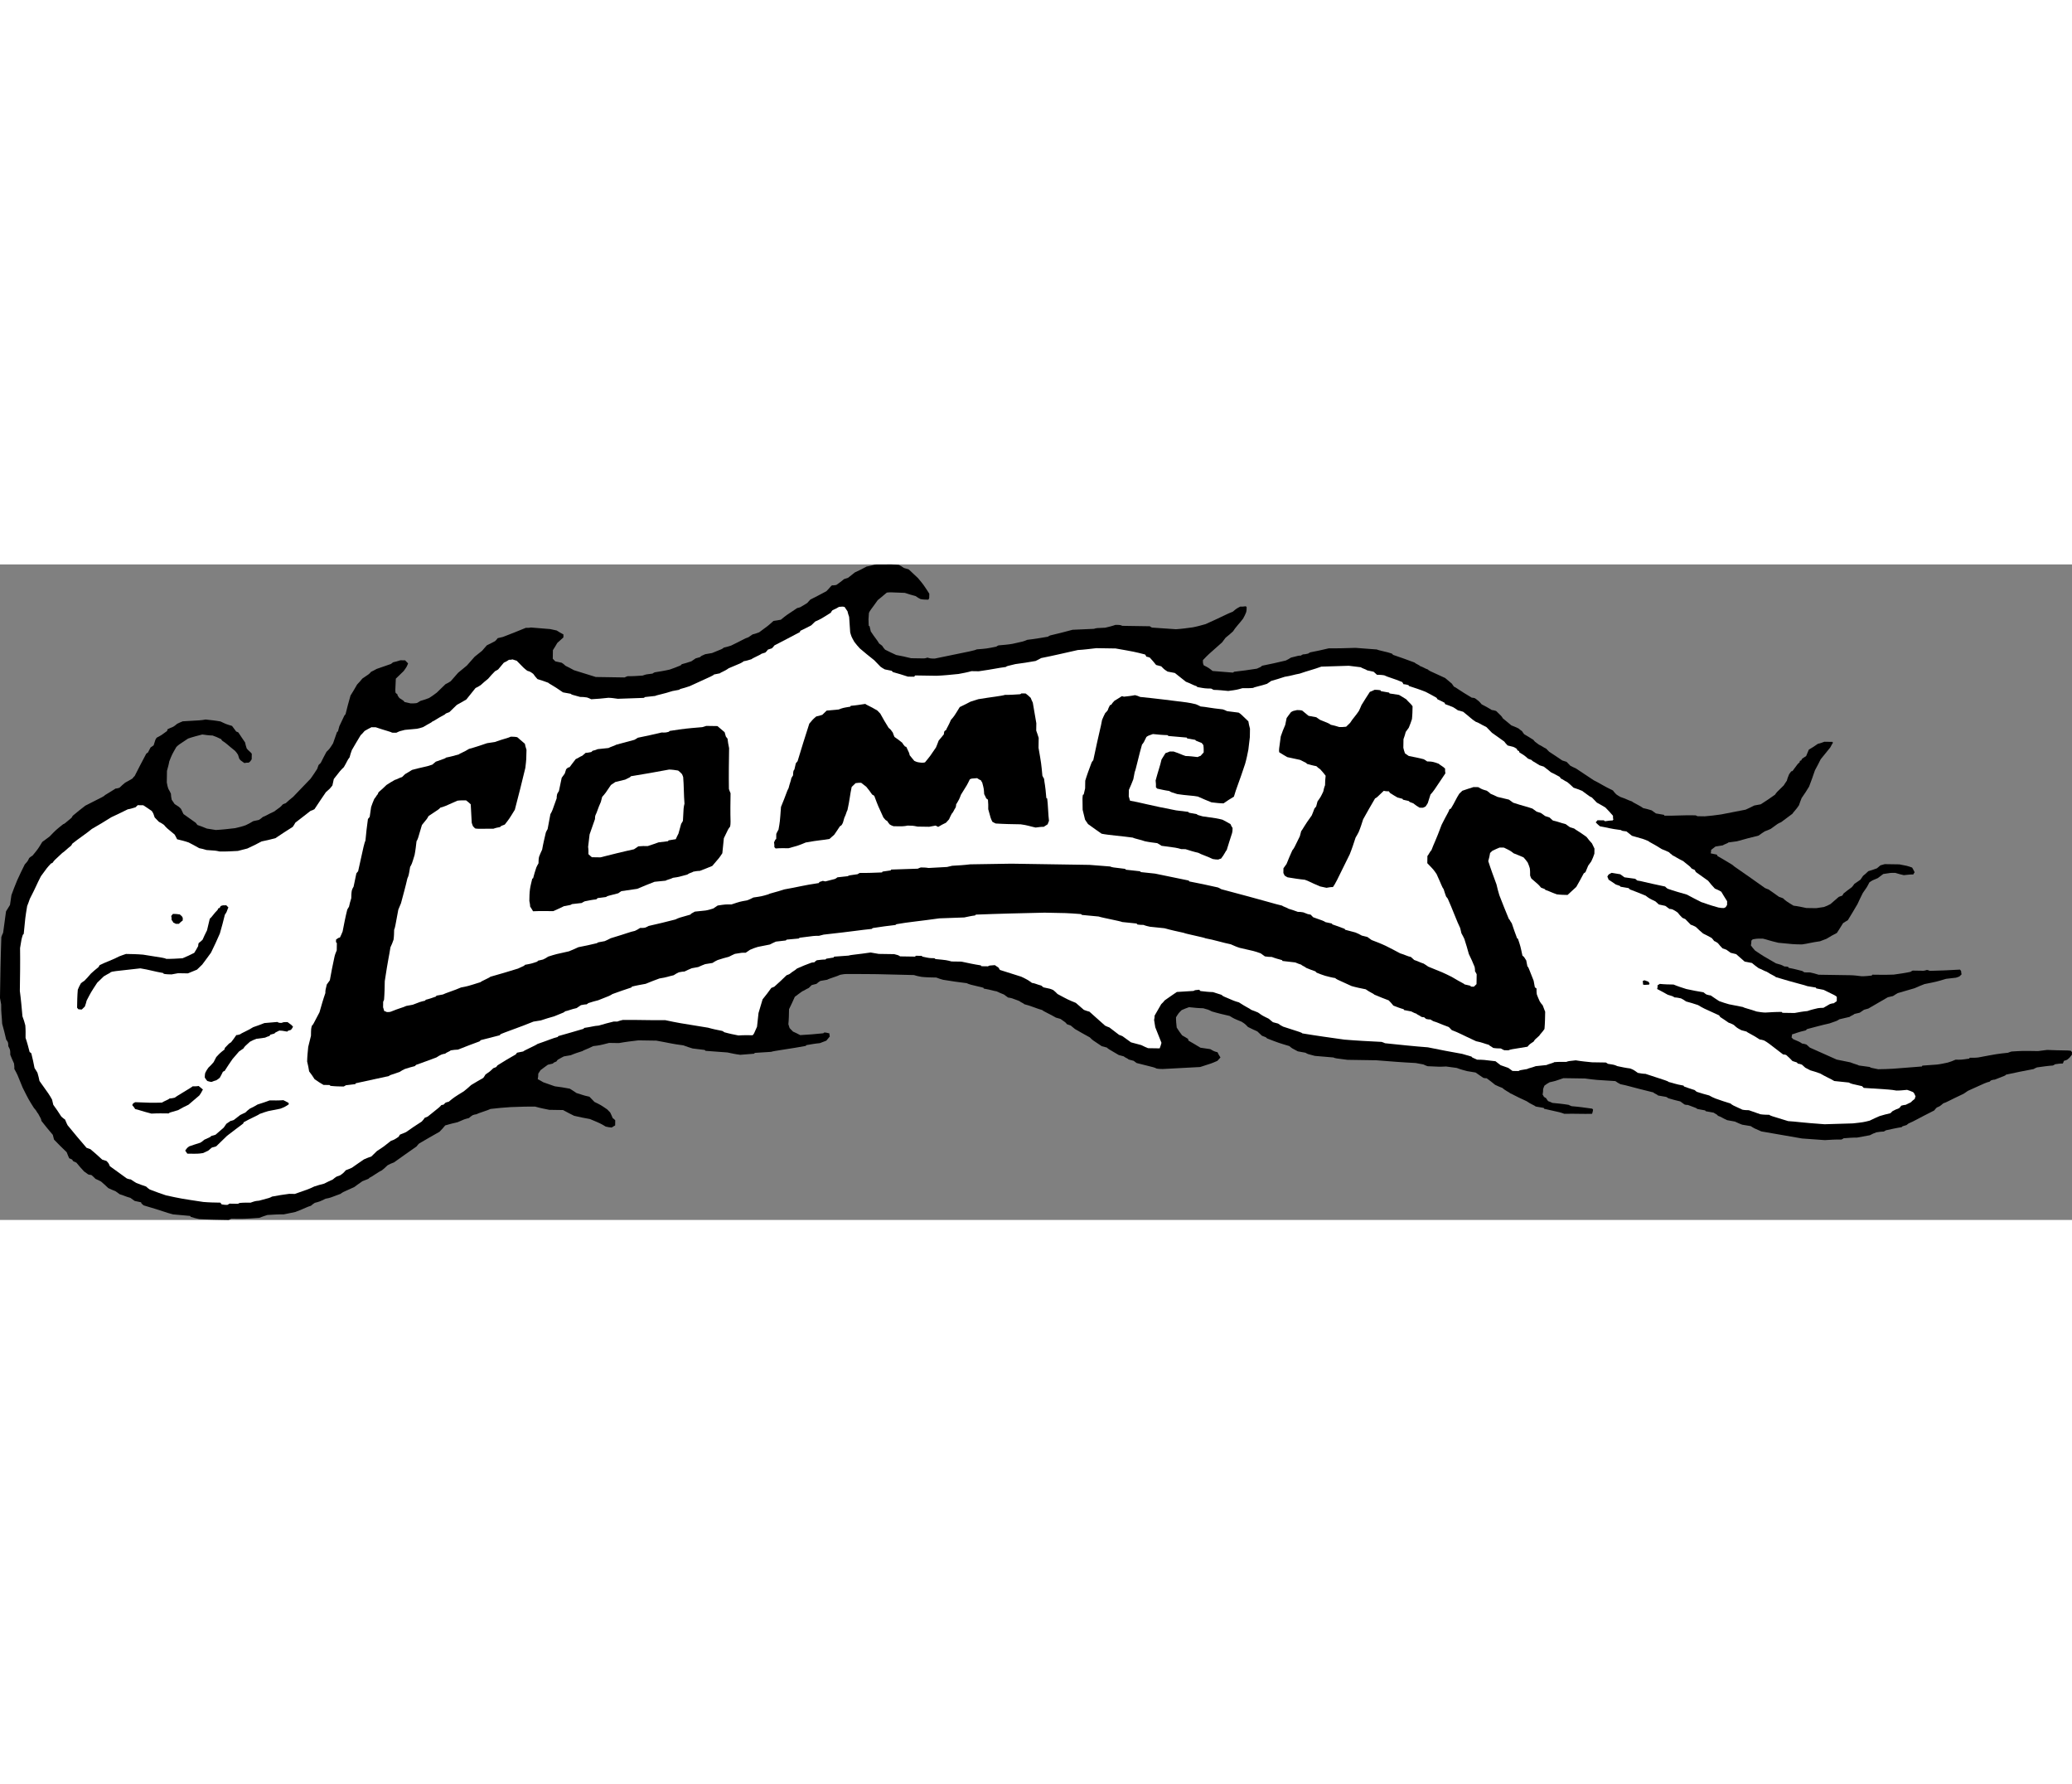 <?xml version="1.0" encoding="UTF-8"?>
<!DOCTYPE svg PUBLIC "-//W3C//DTD SVG 1.1//EN" "http://www.w3.org/Graphics/SVG/1.1/DTD/svg11.dtd">
<!-- Creator: CorelDRAW -->
<svg xmlns="http://www.w3.org/2000/svg" xml:space="preserve" width="7.848in" height="6.757in" version="1.1" style="shape-rendering:geometricPrecision; text-rendering:geometricPrecision; image-rendering:optimizeQuality; fill-rule:evenodd; clip-rule:evenodd"
viewBox="0 0 7847.73 2482.25"
 xmlns:xlink="http://www.w3.org/1999/xlink"
 xmlns:xodm="http://www.corel.com/coreldraw/odm/2003">
 <rect x="0" y="0" width="7847.73" height="2482.25" fill="#808080" stroke="none"/>
 <defs>
  <style type="text/css">
   <![CDATA[
    .fil0 {fill:black}
    .fil1 {fill:white}
   ]]>
  </style>
 </defs>
 <g id="Layer_x0020__x0028_Black_x0020_and_x0020_White_x0029_">
  <g id="_2008385882192">
   <path class="fil0" d="M7847.57 1856.24c-8.3,11.26 -8.3,11.26 -18.17,19.23 -3.28,1.57 -8.18,3.13 -13.07,4.68 -0.05,3.25 -1.73,6.48 -3.4,9.7 -9.75,-0.15 -19.52,1.32 -29.3,2.8 -1.65,1.6 -4.93,3.17 -8.2,4.75 -19.53,1.32 -39.08,4.28 -60.26,7.2 -3.28,1.57 -8.17,3.12 -13.1,6.3 -34.23,5.98 -68.48,13.58 -104.35,21.15 -1.68,3.22 -1.68,3.22 -42.55,18.85 -4.88,-0.07 -9.77,1.48 -14.67,3.03 -1.65,1.6 -3.3,3.2 -4.95,4.8 -13.05,3.05 -13.05,3.05 -81.8,34.51 -4.93,3.17 -9.85,6.35 -16.43,11.13 -60.58,28.33 -62.25,31.55 -76.95,36.2 -13.17,11.18 -13.17,11.18 -24.63,15.87 -3.3,3.21 -6.6,6.41 -9.92,11.23 -72.07,36.28 -73.75,39.51 -96.65,48.9 -1.65,1.6 -4.92,3.17 -8.22,6.38 -16.33,4.62 -16.33,4.62 -18,7.85 -19.55,2.95 -39.13,7.52 -60.33,12.07 -1.65,1.6 -4.93,3.17 -8.2,4.75 -8.13,-0.13 -17.9,1.35 -27.67,2.82 -8.18,3.13 -16.35,6.25 -24.55,11.01 -16.3,3 -32.6,6 -48.9,9 -16.25,-0.25 -32.52,1.13 -50.42,2.48 -1.65,1.6 -4.93,3.17 -8.2,4.75 -21.13,-0.32 -42.28,0.98 -63.43,2.28 -27.6,-2.05 -56.83,-4.12 -86.05,-6.19 -50.25,-8.9 -102.13,-17.82 -154.01,-26.75 -27.45,-11.8 -27.45,-11.8 -40.33,-20.12 -9.72,-1.77 -21.07,-3.57 -32.42,-5.37 -8.08,-3.38 -17.78,-6.78 -27.45,-11.8 -9.73,-1.78 -19.45,-3.55 -29.18,-5.32 -19.37,-8.43 -20.96,-11.7 -35.51,-16.8 -1.57,-3.28 -1.57,-3.28 -16.07,-11.62 -9.73,-1.78 -19.45,-3.55 -29.18,-5.33 0,0 -1.6,-1.64 -3.2,-3.3 -9.73,-1.78 -19.45,-3.55 -29.18,-5.32 -3.2,-3.3 -3.2,-3.3 -35.53,-15.18 -3.25,-0.04 -8.13,-0.12 -12.98,-1.82 -4.82,-3.32 -9.65,-6.65 -16.07,-11.63 -14.58,-3.47 -29.15,-6.95 -45.33,-12.07 -1.6,-1.65 -4.82,-3.33 -8.05,-5 -9.73,-1.77 -19.45,-3.54 -30.8,-5.35 -1.57,-3.28 -16.12,-8.37 -17.7,-11.65 -92.3,-22.55 -97.12,-25.88 -124.68,-31.17 -6.45,-3.35 -12.9,-6.7 -19.33,-11.67 -73.07,-4.37 -73.07,-4.37 -115.25,-9.9 -26,-0.4 -53.63,-0.82 -81.25,-1.24 -31.05,10.9 -31.05,10.9 -52.25,15.45 -6.55,3.15 -13.13,7.92 -19.7,12.7 -1.68,3.22 -3.38,8.08 -5.07,12.93 -0.1,6.5 -0.2,13 -1.95,21.1 1.6,1.64 3.17,4.92 4.75,8.2 1.61,1.65 4.83,3.33 8.06,5 1.57,3.28 4.77,6.58 7.95,11.5 4.85,1.7 9.7,3.4 16.15,6.75 19.48,1.92 40.58,3.87 61.66,7.44 3.22,1.68 6.45,3.35 11.3,5.05 25.97,2.02 51.92,5.67 77.88,9.32 0,0 1.6,1.65 3.2,3.3 -0.08,4.88 -1.77,9.73 -3.5,16.2 -35.77,1.07 -60.13,-0.92 -105.65,0.01 -12.93,-5.07 -12.93,-5.07 -76.11,-19.05 0,0 0.03,-1.63 -1.57,-3.28 -9.73,-1.77 -19.45,-3.54 -30.8,-5.35 -1.57,-3.27 -17.75,-8.39 -33.82,-20.02 -48.43,-21.87 -56.45,-28.5 -62.93,-30.22 -1.57,-3.28 -16.12,-8.38 -28.95,-19.95 -8.08,-3.38 -17.78,-6.78 -27.45,-11.8 -9.62,-8.27 -20.88,-16.57 -32.13,-24.88 -3.25,-0.04 -8.13,-0.12 -12.98,-1.82 -9.65,-6.65 -19.3,-13.3 -28.95,-19.94 -9.73,-1.78 -21.08,-3.58 -32.43,-5.37 -12.95,-3.45 -25.9,-6.9 -38.83,-11.98 -12.98,-1.82 -25.95,-3.65 -40.55,-5.5 -24.4,1.25 -24.4,1.25 -69.87,-1.07 -4.85,-1.7 -9.7,-3.4 -16.16,-6.75 -9.72,-1.77 -19.45,-3.55 -29.17,-5.32 -48.73,-2.37 -99.06,-6.4 -149.38,-10.42 -35.75,-0.55 -71.5,-1.1 -108.88,-1.67 -45.43,-5.57 -45.43,-5.57 -53.51,-8.95 -22.72,-1.97 -45.45,-3.95 -69.8,-5.94 -27.53,-6.92 -27.53,-6.92 -35.58,-11.93 -9.73,-1.77 -19.45,-3.54 -29.18,-5.32 -22.57,-11.72 -22.57,-11.72 -32.2,-20 -40.45,-12 -40.45,-12 -84.08,-28.92 -4.81,-4.95 -4.81,-4.95 -19.36,-10.05 -4.8,-4.95 -11.22,-9.92 -17.62,-16.52 -11.31,-5.05 -22.61,-10.1 -35.51,-16.8 -11.2,-11.55 -11.2,-11.55 -24.08,-19.87 -29.08,-11.82 -29.08,-11.82 -45.17,-21.82 -22.68,-5.23 -45.35,-10.45 -68,-17.3 -12.9,-6.7 -12.9,-6.7 -32.33,-11.87 -17.88,-0.28 -35.73,-2.18 -53.58,-4.08 -8.18,3.13 -17.98,6.23 -27.8,10.95 -11.55,11.2 -11.55,11.2 -21.55,27.3 -0.2,13 1.23,26.02 2.66,39.05 6.35,9.85 12.7,19.7 20.67,29.57 6.45,3.35 14.5,8.35 22.55,13.35 -0.02,1.63 -0.04,3.25 1.53,6.53 14.5,8.35 29,16.7 45.1,26.7 11.35,1.8 24.32,3.63 37.3,5.45 14.51,8.35 14.51,8.35 27.46,11.8 3.15,6.55 6.3,13.1 11.08,19.68 -3.3,3.2 -6.63,8.02 -11.58,12.82 -21.28,9.43 -21.28,9.43 -65.38,23.38 -47.17,2.53 -94.35,5.05 -141.52,7.58 -8.13,-0.12 -16.25,-0.25 -24.35,-2 -4.82,-3.33 -4.82,-3.33 -74.45,-20.65 -3.22,-1.68 -6.42,-4.98 -11.25,-8.3 -6.48,-1.73 -12.95,-3.45 -19.43,-5.18 -1.57,-3.28 -16.12,-8.38 -17.7,-11.65 -6.48,-1.73 -12.95,-3.46 -19.43,-5.18 -40.27,-23.37 -40.27,-23.37 -45.07,-28.33 -6.48,-1.72 -12.95,-3.45 -19.43,-5.17 -35.4,-23.3 -35.4,-23.3 -45.01,-33.2 -17.72,-10.02 -37.07,-20.07 -56.4,-31.75 -4.82,-3.32 -9.62,-8.27 -16.05,-13.25 -4.85,-1.7 -9.7,-3.4 -14.55,-5.1 -4.78,-6.58 -4.78,-6.58 -24.08,-19.87 -4.85,-1.7 -11.33,-3.42 -17.8,-5.15 -19.32,-11.68 -46.78,-23.48 -51.58,-28.42 -19.43,-5.18 -45.25,-16.95 -67.93,-22.17 -1.57,-3.28 -16.12,-8.38 -17.7,-11.65 -30.71,-11.85 -30.71,-11.85 -43.68,-13.67 -4.83,-3.33 -9.66,-6.65 -16.08,-11.63 -8.08,-3.37 -17.78,-6.77 -27.45,-11.8 -12.98,-1.82 -17.8,-5.14 -48.6,-10.49 0,0 0.03,-1.63 -1.57,-3.28 -51.83,-12.18 -51.83,-12.18 -63.13,-17.23 -29.2,-3.7 -58.4,-7.4 -89.2,-12.75 -8.1,-1.75 -16.18,-5.13 -25.88,-8.52 -17.88,-0.28 -35.75,-0.55 -55.23,-2.47 -9.73,-1.78 -19.45,-3.55 -29.15,-6.95 -142.98,-3.82 -142.98,-3.82 -255.13,-3.92 -8.13,-0.12 -16.28,1.38 -24.43,2.88 -8.2,4.75 -45.75,15.55 -49.05,18.75 -8.15,1.5 -16.3,3 -26.08,4.47 -4.92,3.17 -9.85,6.35 -14.8,11.15 -4.9,1.55 -11.42,3.08 -17.95,4.6 -3.3,3.2 -6.6,6.4 -11.55,11.2 -11.45,4.7 -13.12,7.93 -24.58,12.63 -8.22,6.37 -18.08,12.73 -27.95,20.7 -6.72,14.52 -13.48,30.67 -21.85,46.81 -0.27,17.87 -0.57,37.37 -2.5,56.85 1.55,4.9 3.1,9.8 4.65,14.7 3.2,3.3 8,8.25 12.8,13.2 8.08,3.37 17.75,8.4 27.42,13.42 27.65,-1.2 56.95,-4.01 86.25,-6.8 1.63,0.03 3.28,-1.58 4.93,-3.18 6.49,0.1 12.97,1.82 19.45,3.55 -0.04,3.25 -0.1,6.5 1.45,11.4 -3.32,4.82 -8.27,9.62 -13.25,16.05 -8.17,3.13 -16.35,6.25 -24.52,9.38 -16.28,1.38 -32.58,4.38 -50.5,7.35 0,0 -1.65,1.6 -3.3,3.2 -45.65,9.05 -125.45,19.21 -130.38,22.38 -19.52,1.32 -40.68,2.62 -61.82,3.93 0,0 -1.65,1.6 -3.3,3.2 -16.28,1.38 -34.17,2.73 -52.08,4.08 -16.23,-1.87 -32.43,-5.37 -48.62,-8.87 -27.6,-2.05 -55.21,-4.1 -82.8,-6.15 0,0 -1.6,-1.65 -3.2,-3.3 -14.6,-1.85 -29.2,-3.7 -45.43,-5.57 -11.33,-3.42 -22.65,-6.85 -35.58,-11.92 -43.8,-5.55 -51.88,-8.93 -102.13,-17.82 -22.75,-0.35 -45.5,-0.7 -68.25,-1.05 -24.42,2.88 -48.85,5.75 -73.3,10.26 -11.38,-0.18 -24.37,-0.38 -37.37,-0.58 -35.9,9.2 -35.9,9.2 -60.33,12.08 -21.3,11.05 -37.62,15.68 -40.93,18.88 -14.7,4.65 -29.4,9.3 -44.12,15.58 -8.15,1.5 -16.3,3 -26.07,4.47 -6.55,3.15 -14.76,7.9 -22.95,12.65 -1.65,1.6 -3.3,3.21 -4.98,6.43 -11.45,4.7 -11.45,4.7 -13.12,7.92 -6.53,1.53 -13.05,3.05 -19.57,4.58 -8.23,6.38 -18.08,12.73 -27.95,20.71 -1.68,3.22 -5,8.05 -8.32,12.87 -0.1,6.5 -0.2,13 -1.95,21.1 6.45,3.35 12.9,6.7 20.95,11.7 14.55,5.1 29.1,10.2 43.65,15.3 17.85,1.9 37.3,5.45 56.76,9 8.05,5 16.1,10 25.75,16.65 19.42,5.18 22.63,8.48 48.55,13.75 6.41,6.6 12.8,13.2 19.2,19.8 24.21,11.75 24.21,11.75 48.33,28.38 3.2,3.3 6.41,6.6 11.2,11.55 3.15,6.55 6.3,13.1 9.43,21.28 3.22,1.67 6.42,4.97 9.62,8.27 -0.1,6.5 -0.2,13 -0.29,19.5 -3.28,1.57 -8.2,4.75 -13.13,7.92 -6.5,-0.1 -14.6,-1.85 -22.7,-3.6 -19.33,-11.68 -19.33,-11.68 -59.71,-28.55 -19.45,-3.54 -38.9,-7.1 -59.96,-12.3 -12.9,-6.7 -27.42,-13.42 -41.92,-21.77 -16.25,-0.25 -34.13,-0.52 -52,-0.79 -17.83,-3.53 -35.65,-7.05 -53.45,-12.2 -30.88,-0.47 -61.78,0.68 -92.68,1.83 -24.4,1.25 -50.45,4.11 -76.5,6.96 -8.2,4.75 -45.75,15.56 -53.95,20.3 -3.25,-0.05 -8.15,1.5 -13.05,3.05 -4.93,3.17 -9.85,6.35 -14.8,11.15 -17.95,4.6 -17.95,4.6 -42.51,15.6 -14.67,3.03 -31,7.65 -47.32,12.28 -6.62,8.02 -13.25,16.05 -21.5,24.05 -24.6,14.25 -50.82,28.48 -77.08,44.33 -3.3,3.2 -6.6,6.4 -9.92,11.22 -27.92,19.08 -55.87,39.78 -85.45,60.46 -8.18,3.12 -16.35,6.25 -24.55,11 -6.6,6.41 -13.2,12.8 -21.42,19.18 -11.45,4.7 -39.4,25.4 -47.58,28.53 -1.67,3.22 -1.67,3.22 -26.2,12.6 -9.85,6.35 -19.73,14.33 -31.23,22.28 -45.83,20.42 -45.83,20.42 -50.78,25.23 -40.87,15.63 -40.87,15.63 -57.17,18.63 -22.93,11.02 -22.93,11.02 -40.87,15.63 -4.93,3.17 -9.85,6.35 -14.8,11.15 -16.33,4.63 -18.01,7.85 -58.88,23.48 -14.67,3.03 -29.35,6.05 -44.02,9.08 -19.5,-0.3 -40.66,1 -61.8,2.3 -9.8,3.1 -19.6,6.2 -31.05,10.9 -56.95,4 -56.95,4 -105.7,3.25 -3.28,1.58 -6.55,3.15 -9.83,4.73 -37.37,-0.58 -74.75,-1.15 -112.1,-3.35 -9.73,-1.77 -21.05,-5.2 -32.38,-8.63 0,0 0.03,-1.63 -1.57,-3.27 -21.1,-1.95 -42.21,-3.9 -64.93,-5.87 -27.53,-6.92 -35.58,-11.93 -111.63,-34.22 -8.03,-6.63 -8.03,-6.63 -9.58,-11.52 -8.1,-1.75 -16.2,-3.5 -24.3,-5.25 -4.82,-3.32 -9.65,-6.65 -16.07,-11.62 -19.43,-5.18 -22.63,-8.48 -40.43,-13.63 -4.82,-3.32 -9.66,-6.65 -16.08,-11.62 -8.08,-3.38 -17.78,-6.78 -27.45,-11.8 -8,-8.25 -17.63,-16.53 -27.25,-24.8 -6.45,-3.35 -12.9,-6.7 -20.97,-10.08 -4.8,-4.95 -9.6,-9.9 -16.03,-14.87 -3.25,-0.05 -6.5,-0.1 -11.35,-1.8 -4.82,-3.33 -9.65,-6.65 -16.07,-11.63 -9.6,-9.9 -19.18,-21.43 -28.76,-32.95 -3.22,-1.67 -6.45,-3.35 -11.3,-5.05 -1.6,-1.65 -3.2,-3.3 -4.77,-6.57 -3.22,-1.68 -6.45,-3.35 -11.3,-5.05 -3.15,-6.55 -6.28,-14.72 -9.41,-22.9 -16.02,-14.87 -32.03,-31.37 -48.03,-47.87 -1.55,-4.89 -3.07,-11.42 -4.6,-17.95 -14.38,-16.48 -28.73,-34.57 -43.08,-52.67 -1.5,-8.15 -1.5,-8.15 -12.58,-27.83 -3.22,-1.68 -4.73,-9.82 -15.93,-21.37 -20.63,-32.82 -20.63,-32.82 -42.7,-77.05 -20.35,-50.7 -20.35,-50.7 -31.43,-70.38 0.1,-6.5 0.2,-13 -1.3,-21.15 -4.73,-9.83 -9.43,-21.28 -14.13,-32.73 0.1,-6.5 0.2,-13 -1.33,-19.52 -1.57,-3.28 -3.12,-8.18 -6.3,-13.1 0.07,-4.87 0.15,-9.75 -1.4,-14.65 -1.57,-3.28 -3.15,-6.55 -6.35,-9.85 -4.58,-19.57 -9.15,-39.15 -15.32,-60.37 -1.18,-29.28 -4.26,-40.7 -3.76,-73.21 -1.5,-8.15 -3,-16.3 -4.5,-24.45 1.17,-76.38 2.34,-152.75 5.16,-230.73 1.7,-4.85 3.4,-9.7 6.74,-16.15 3.65,-25.95 7.33,-53.52 11,-81.1 5,-8.05 10,-16.1 15,-24.15 1.8,-11.34 3.63,-24.32 5.45,-37.3 6.77,-17.78 13.57,-37.18 22,-56.56 8.42,-19.37 18.47,-38.72 28.54,-59.7 11.58,-12.83 11.58,-12.83 16.62,-24.13 3.3,-3.2 8.23,-6.37 13.15,-9.55 19.88,-24.08 19.88,-24.08 36.55,-51.46 8.23,-6.37 18.08,-12.73 27.96,-20.7 23.12,-24.03 23.12,-24.03 51.1,-46.36 4.89,-1.55 4.89,-1.55 31.24,-23.9 1.65,-1.6 3.33,-4.82 5,-8.05 14.83,-12.78 31.28,-25.53 47.72,-38.28 72.08,-36.28 72.08,-36.28 73.75,-39.51 13.13,-7.92 26.25,-15.85 41.03,-25.38 4.88,0.08 9.78,-1.47 14.68,-3.03 6.6,-6.4 13.19,-12.8 21.42,-19.18 8.2,-4.75 18.02,-9.48 27.87,-15.82 1.68,-3.22 4.98,-6.42 8.28,-9.63 13.42,-27.42 28.47,-54.82 43.54,-83.85 1.65,-1.6 3.3,-3.2 6.58,-4.77 3.35,-6.45 6.7,-12.9 10.05,-19.35 3.28,-1.58 6.58,-4.78 11.5,-7.95 6.85,-22.65 6.85,-22.65 11.82,-29.08 18.02,-9.48 18.02,-9.48 39.4,-25.4 0.03,-1.63 0.05,-3.25 1.73,-6.48 6.55,-3.15 13.1,-6.3 21.28,-9.43 4.92,-3.18 9.85,-6.35 14.8,-11.15 6.55,-3.15 13.1,-6.3 21.28,-9.43 69.95,-3.81 69.95,-3.81 86.25,-6.81 17.85,1.9 37.32,3.83 56.77,7.37 20.97,10.08 20.97,10.08 43.63,16.92 4.78,6.58 9.55,13.15 15.93,21.38 1.63,0.03 4.85,1.7 8.08,3.37 7.95,11.5 15.88,24.63 25.43,37.78 1.53,6.53 3.03,14.67 6.16,22.85 6.37,8.23 14.42,13.23 19.2,19.8 -0.1,6.5 -0.2,13 -0.33,21.13 -5,8.05 -5,8.05 -11.58,12.83 -4.88,-0.08 -9.75,-0.15 -16.28,1.38 -14.47,-9.98 -14.47,-9.98 -19.25,-16.55 -1.55,-4.9 -3.1,-9.8 -4.65,-14.7 -3.17,-4.93 -6.35,-9.85 -11.15,-14.8 -27.3,-21.55 -32.08,-28.13 -48.18,-38.12 -1.6,-1.65 -3.21,-3.3 -4.78,-6.58 -6.48,-1.72 -8.05,-5 -32.3,-13.5 -13,-0.2 -25.98,-2.02 -38.95,-3.85 -17.95,4.6 -35.9,9.2 -53.88,15.43 -36.13,23.83 -36.13,23.83 -44.38,31.83 -16.69,29 -16.69,29 -26.84,54.86 -1.8,11.35 -5.23,22.68 -8.68,35.63 -0.22,14.63 -0.45,29.25 -0.67,43.88 1.5,8.15 3,16.3 6.12,24.47 3.18,4.93 6.33,11.48 9.48,18.02 -0.1,6.5 1.4,14.65 2.9,22.8 3.17,4.92 6.35,9.85 11.13,16.43 16.1,9.99 16.1,9.99 24.1,18.25 3.15,6.55 6.3,13.1 9.45,19.65 14.48,9.98 30.55,21.6 46.63,33.22 1.6,1.65 3.17,4.93 6.37,8.23 11.33,3.42 22.63,8.47 35.55,13.55 11.35,1.8 22.7,3.6 34.05,5.4 24.4,-1.25 48.83,-4.13 73.25,-7.01 13.05,-3.05 26.1,-6.1 39.17,-10.78 9.83,-4.73 19.66,-9.45 29.5,-15.8 6.53,-1.52 13.05,-3.05 21.2,-4.55 4.93,-3.17 9.85,-6.35 14.8,-11.15 13.08,-4.68 18.02,-9.48 42.58,-20.48 24.65,-17.5 24.65,-17.5 32.93,-27.13 3.28,-1.57 6.55,-3.15 11.45,-4.7 8.25,-8 18.13,-15.98 28,-23.96 21.47,-22.43 42.95,-44.85 66.07,-68.88 8.3,-11.25 16.62,-24.12 24.95,-37 1.7,-4.85 3.4,-9.7 5.1,-14.55 1.65,-1.6 4.95,-4.8 8.25,-8 6.7,-12.9 13.42,-27.42 21.77,-41.93 11.55,-11.2 11.55,-11.2 24.87,-32.13 5.1,-14.55 10.2,-29.1 15.3,-43.65 0,0 1.63,0.03 3.28,-1.57 1.72,-6.48 3.45,-12.95 5.17,-19.43 20.17,-43.57 20.17,-43.57 23.45,-45.15 5.23,-22.68 12.1,-46.95 18.97,-71.23 8.32,-12.88 16.67,-27.38 25.02,-41.88 6.6,-6.4 13.23,-14.43 19.85,-22.45 26.27,-17.47 26.27,-17.47 32.9,-25.5 6.55,-3.15 13.1,-6.3 21.3,-11.05 17.97,-6.23 35.95,-12.45 53.92,-18.68 1.65,-1.6 4.93,-3.17 8.23,-6.37 8.15,-1.5 17.95,-4.6 27.75,-7.7 4.88,0.08 11.38,0.17 17.88,0.28 3.2,3.3 6.4,6.6 11.2,11.55 -5.07,12.93 -5.07,12.93 -16.7,29 -9.9,9.6 -19.8,19.2 -29.7,28.81 -2.32,45.47 -2.32,45.47 -0.83,53.63 1.6,1.65 3.2,3.3 6.42,4.97 1.53,6.53 1.53,6.53 7.9,14.76 16.1,9.99 16.1,9.99 19.28,14.92 6.48,1.73 14.58,3.47 22.68,5.22 8.12,0.13 16.25,0.25 24.4,-1.25 3.28,-1.57 8.2,-4.75 13.12,-7.93 9.8,-3.1 21.23,-6.17 32.68,-10.88 9.85,-6.35 19.7,-12.7 29.57,-20.67 9.9,-9.6 21.45,-20.8 33,-32.01 6.55,-3.15 13.1,-6.3 19.68,-11.08 8.28,-9.62 18.2,-20.85 28.13,-32.08 9.87,-7.97 21.4,-17.55 32.92,-27.13 9.92,-11.22 19.85,-22.45 29.78,-33.68 8.22,-6.37 18.1,-14.35 27.97,-22.32 4.97,-6.42 11.58,-12.83 18.2,-20.85 9.82,-4.72 19.65,-9.45 31.12,-15.78 3.3,-3.2 6.6,-6.4 9.92,-11.22 6.53,-1.52 13.05,-3.05 19.58,-4.58 27.8,-10.95 57.22,-21.88 86.68,-34.43 6.5,0.1 13,0.2 19.52,-1.32 24.35,2 48.71,3.99 73.05,6 8.1,1.75 16.2,3.5 24.3,5.25 8.05,5 16.1,10 25.78,15.02 -0.05,3.25 -0.1,6.5 -0.18,11.38 -6.6,6.4 -14.83,12.78 -23.07,20.78 -5,8.05 -10.03,17.72 -16.67,27.38 -0.15,9.75 -0.32,21.12 -0.5,32.5 3.2,3.3 6.41,6.6 9.6,9.9 8.1,1.75 16.2,3.5 24.3,5.25 4.82,3.32 9.65,6.65 14.45,11.59 9.67,5.03 20.97,10.08 32.26,16.75 27.5,8.55 55,17.1 82.5,25.65 35.75,0.55 71.5,1.1 108.88,1.67 3.27,-1.57 6.55,-3.15 11.45,-4.7 17.88,0.28 37.4,-1.05 56.93,-2.37 13.07,-4.68 13.07,-4.68 37.5,-7.55 1.64,-1.6 4.92,-3.18 8.2,-4.75 17.93,-2.98 37.48,-5.93 57.05,-10.5 13.08,-4.68 26.15,-9.35 40.88,-15.63 1.64,-1.6 3.3,-3.2 4.95,-4.8 11.43,-3.08 22.85,-6.15 35.93,-10.83 4.92,-3.17 9.85,-6.35 16.43,-11.13 4.9,-1.55 9.8,-3.1 16.32,-4.63 4.95,-4.8 4.95,-4.8 19.68,-11.08 8.15,-1.5 16.3,-3 26.07,-4.47 39.25,-15.66 39.25,-15.66 44.2,-20.46 8.15,-1.5 17.95,-4.6 27.75,-7.7 45.85,-22.05 50.8,-26.85 65.5,-31.5 4.92,-3.17 9.85,-6.35 16.43,-11.13 8.15,-1.5 16.32,-4.63 24.5,-7.75 32.88,-23.88 32.88,-23.88 54.3,-43.06 8.15,-1.5 17.92,-2.98 27.7,-4.45 21.4,-17.55 21.4,-17.55 62.45,-44.55 3.25,0.05 6.53,-1.52 11.43,-3.08 8.2,-4.75 16.4,-9.5 26.25,-15.85 3.3,-3.2 6.62,-8.02 11.58,-12.82 19.65,-9.46 39.33,-20.53 60.63,-31.58 13.2,-12.8 16.55,-19.25 21.47,-22.43 4.88,0.08 9.75,0.15 16.28,-1.38 9.85,-6.35 19.72,-14.33 29.6,-22.3 4.89,-1.55 9.8,-3.1 14.7,-4.65 8.22,-6.37 16.45,-12.75 26.32,-20.73 14.72,-6.28 29.48,-14.18 44.23,-22.08 9.78,-1.47 21.2,-4.55 32.63,-7.63 65.02,-0.63 65.02,-0.63 89.38,1.37 6.45,3.35 12.9,6.71 19.32,11.68 4.85,1.7 11.33,3.42 17.8,5.15 11.23,9.92 22.43,21.47 35.26,33.05 20.75,24.7 20.75,24.7 42.98,59.17 -0.08,4.88 -0.15,9.75 -0.25,16.25 -0.03,1.63 -1.68,3.22 -3.35,6.45 -9.75,-0.15 -19.5,-0.3 -29.22,-2.07 -6.45,-3.35 -12.9,-6.7 -19.33,-11.68 -12.95,-3.45 -25.9,-6.9 -40.45,-12 -56.85,-2.5 -56.85,-2.5 -68.25,-1.05 -11.52,9.58 -23.05,19.15 -34.58,28.73 -24.92,35.38 -28.2,36.95 -33.25,48.25 -2,24.35 -2,24.35 -0.75,48.75 0,0 1.63,0.03 3.22,1.68 1.53,6.53 3.05,13.05 4.58,19.57 15.88,24.63 22.31,29.6 31.81,46 3.22,1.68 6.42,4.98 11.25,8.31 3.17,4.92 6.35,9.85 11.15,14.8 12.9,6.7 27.42,13.42 41.95,20.15 17.83,3.52 37.28,7.07 56.7,12.25 16.25,0.25 32.5,0.5 48.75,0.74 3.25,0.05 8.15,-1.5 13.05,-3.05 11.33,3.42 11.33,3.42 27.57,3.67 148.38,-30.23 148.38,-30.23 159.83,-34.94 35.8,-2.7 35.8,-2.7 73.3,-10.25 1.65,-1.6 4.93,-3.18 8.2,-4.75 16.28,-1.38 34.18,-2.73 52.1,-5.7 42.4,-9.11 42.4,-9.11 57.13,-15.38 26.05,-2.85 52.12,-7.33 78.2,-11.81 1.65,-1.6 4.92,-3.17 8.2,-4.75 27.73,-6.07 55.48,-13.78 84.85,-21.45 26.03,-1.22 53.68,-2.43 81.33,-3.63 9.8,-3.1 9.8,-3.1 42.33,-4.22 13.05,-3.05 26.1,-6.1 39.18,-10.78 17.87,0.28 17.87,0.28 25.95,3.65 34.12,0.52 68.25,1.05 104,1.6 1.6,1.65 4.82,3.32 8.05,5 29.22,2.07 60.08,4.17 90.92,6.27 21.15,-1.3 42.33,-4.23 63.51,-7.15 16.3,-3 32.63,-7.63 48.95,-12.25 73.65,-33 75.32,-36.23 103.13,-47.18 13.17,-11.18 13.17,-11.18 27.92,-19.08 6.5,0.1 13,0.2 21.15,-1.3 0,0 1.6,1.65 3.2,3.3 -0.1,6.49 -0.2,13 -1.93,19.47 -3.37,8.08 -6.75,16.15 -11.75,24.21 -13.28,17.67 -28.12,32.08 -38.12,48.18 -8.25,8 -18.13,15.98 -28,23.95 -3.33,4.83 -8.3,11.26 -13.28,17.68 -52.72,46.33 -52.72,46.33 -72.55,67.15 -0.17,11.38 -0.17,11.38 2.95,19.55 19.35,10.05 19.35,10.05 33.8,21.65 24.35,2 50.33,4.02 76.3,6.05 1.63,0.03 3.28,-1.57 4.93,-3.17 27.67,-2.83 57,-7.26 86.32,-11.68 14.72,-6.27 14.72,-6.27 19.68,-11.08 29.35,-6.05 58.7,-12.1 89.7,-19.75 6.55,-3.15 13.1,-6.3 19.68,-11.08 29.38,-7.68 29.38,-7.68 37.5,-7.55 1.65,-1.6 4.92,-3.18 8.2,-4.75 6.5,0.1 13.03,-1.43 19.55,-2.95 1.65,-1.6 4.92,-3.17 8.2,-4.75 22.82,-4.53 45.65,-9.05 70.13,-15.18 32.5,0.5 66.65,-0.6 100.8,-1.7 25.97,2.02 53.58,4.07 81.18,6.12 4.82,3.32 37.25,8.7 56.65,15.5 1.6,1.65 3.2,3.3 4.8,4.95 25.88,8.52 53.35,18.7 80.83,28.88 4.8,4.95 19.35,10.05 20.93,13.32 14.55,5.1 16.12,8.38 30.67,13.48 1.57,3.27 1.57,3.27 64.53,31.87 8.02,6.62 16.05,13.25 25.67,21.52 1.58,3.28 4.78,6.57 7.95,11.5 6.48,1.73 19.3,13.3 67.63,41.67 3.25,0.05 6.5,0.1 11.35,1.8 16.08,11.63 16.08,11.63 25.65,23.15 12.91,6.7 25.81,13.4 38.68,21.72 4.88,0.08 9.73,1.77 16.2,3.5 20.83,19.82 20.83,19.82 25.58,28.03 9.63,8.27 20.88,16.57 32.1,26.5 8.08,3.38 17.78,6.78 27.46,11.8 3.2,3.3 8.02,6.63 12.85,9.95 1.57,3.28 4.77,6.58 7.95,11.5 11.28,6.68 22.56,13.35 35.43,21.68 4.78,6.57 4.78,6.57 20.85,18.2 14.52,6.72 16.1,10 27.4,15.05 3.21,3.3 6.41,6.6 11.2,11.55 16.1,10 32.18,21.63 49.88,33.27 4.85,1.7 9.7,3.4 16.18,5.13 4.8,4.95 9.6,9.9 14.4,14.85 6.45,3.35 12.9,6.7 20.97,10.07 22.53,14.98 45.05,29.95 67.58,44.92 24.2,11.75 37.05,21.7 72.55,38.5 3.17,4.92 7.97,9.87 12.77,14.83 4.83,3.32 9.66,6.65 16.11,9.99 21.03,6.83 27.45,11.8 43.63,16.92 1.57,3.28 29.02,15.08 41.88,25.02 9.73,1.77 21.05,5.2 32.38,8.63 4.82,3.32 9.65,6.65 16.07,11.63 9.73,1.77 19.45,3.54 30.8,5.34 0,0 -0.03,1.63 1.57,3.28 39,0.6 63.43,-2.28 117.06,-1.45 1.63,0.03 4.85,1.7 8.08,3.37 8.13,0.13 17.87,0.28 27.62,0.42 19.53,-1.32 40.7,-4.25 61.88,-7.17 30.98,-6.03 61.95,-12.05 92.93,-18.08 9.82,-4.73 21.28,-9.43 32.75,-15.75 8.15,-1.5 16.3,-3 24.45,-4.5 18.05,-11.1 36.13,-23.83 54.2,-36.56 5,-8.05 5,-8.05 33.05,-35.26 3.33,-4.82 6.67,-11.27 11.65,-17.7 1.75,-8.1 5.12,-16.18 8.5,-24.25 1.68,-3.22 4.97,-6.42 8.3,-11.25 1.63,0.02 3.25,0.04 4.9,-1.55 19.93,-27.32 19.93,-27.32 26.5,-32.1 0.03,-1.63 0.05,-3.25 1.73,-6.48 1.63,0.03 3.25,0.05 4.9,-1.55 0.02,-1.63 1.67,-3.22 3.35,-6.45 4.93,-3.17 9.85,-6.35 14.77,-9.53 3.38,-8.08 6.75,-16.15 10.12,-24.23 11.48,-6.33 22.98,-14.28 34.48,-22.23 8.15,-1.5 16.33,-4.63 24.5,-7.75 9.75,0.15 19.5,0.29 30.88,0.47 0,0 -0.03,1.63 1.57,3.28 -3.33,4.82 -6.67,11.27 -10.03,17.72 -11.6,14.45 -23.19,28.9 -36.45,44.95 -6.7,12.9 -13.42,27.43 -21.77,41.93 -6.8,19.4 -13.62,40.43 -22.08,61.43 -8.35,14.5 -18.32,28.98 -28.29,43.45 -3.38,8.08 -6.78,17.78 -10.17,27.48 -11.65,17.7 -19.87,24.08 -24.88,32.13 -13.15,9.55 -27.95,20.71 -42.75,31.85 -11.45,4.7 -11.45,4.7 -39.4,25.4 -6.55,3.15 -14.73,6.28 -22.9,9.41 -6.58,4.77 -14.78,9.52 -23,15.9 -26.1,6.1 -53.85,13.8 -81.6,21.51 -9.78,1.47 -21.17,2.92 -32.58,4.38 -1.68,3.22 -18,7.85 -21.3,11.05 -8.15,1.5 -17.92,2.98 -27.7,4.45 -4.93,3.17 -9.87,7.97 -16.45,12.75 -0.05,3.25 -0.12,8.13 -1.82,12.98 8.1,1.75 16.2,3.5 24.3,5.25 -0.03,1.63 -0.05,3.25 1.55,4.89 17.72,10.03 37.05,21.7 56.38,33.38 8,8.25 14.47,9.98 123.81,88.04 3.22,1.68 8.08,3.38 12.93,5.07 12.88,8.32 25.73,18.27 40.2,28.25 4.85,1.7 9.71,3.4 14.56,5.1 12.82,11.58 12.82,11.58 40.2,28.25 16.22,1.87 32.42,5.37 48.62,8.87 11.38,0.17 24.38,0.37 37.38,0.57 9.77,-1.47 19.55,-2.95 29.32,-4.42 8.17,-3.13 16.35,-6.25 24.55,-11.01 9.88,-7.97 19.78,-17.58 31.3,-27.15 3.28,-1.57 8.18,-3.13 13.08,-4.68 1.64,-1.6 3.32,-4.82 5,-8.05 9.87,-7.98 19.75,-15.95 31.25,-23.91 3.3,-3.2 6.62,-8.02 9.95,-12.85 6.57,-4.77 14.77,-9.53 23,-15.9 3.33,-4.82 6.65,-9.65 9.98,-14.48 6.58,-4.77 13.17,-11.17 19.78,-17.58 9.8,-3.1 21.22,-6.17 32.67,-10.87 3.3,-3.21 8.23,-6.38 13.17,-11.18 4.9,-1.55 9.8,-3.1 16.33,-4.63 17.87,0.28 35.75,0.55 55.25,0.84 29.18,5.32 29.18,5.32 48.58,12.13 3.17,4.93 6.32,11.47 9.48,18.02 -1.65,1.6 -3.33,4.82 -5,8.05 -11.38,-0.17 -22.77,1.28 -35.8,2.7 -9.73,-1.77 -21.05,-5.2 -32.38,-8.62 -17.88,-0.28 -17.88,-0.28 -45.58,4.18 -6.57,4.77 -13.15,9.55 -21.37,15.93 -19.62,7.83 -19.62,7.83 -31.13,15.77 -10.05,19.36 -10.05,19.36 -25,40.25 -6.7,12.9 -13.42,27.43 -20.15,41.96 -11.67,19.32 -23.37,40.27 -36.7,61.2 -4.93,3.17 -11.47,6.32 -18.05,11.1 -6.67,11.27 -15,24.15 -23.32,37.03 -13.1,6.3 -26.23,14.22 -39.35,22.15 -8.17,3.12 -16.35,6.25 -24.53,9.37 -32.58,4.38 -45.65,9.05 -68.45,11.95 -32.5,-0.5 -32.5,-0.5 -89.3,-6.25 -37.25,-8.7 -42.08,-12.02 -58.28,-15.52 -22.75,-0.35 -22.75,-0.35 -39.05,2.66 -1.65,1.6 -3.3,3.2 -4.95,4.8 -0.07,4.88 -0.17,11.38 -1.9,17.85 4.78,6.57 9.55,13.15 15.95,19.75 32.18,21.63 32.18,21.63 78.91,48.35 19.43,5.18 19.43,5.18 32.33,11.88 4.88,0.08 9.75,0.15 14.6,1.85 0,0 -0.03,1.63 1.57,3.28 16.2,3.5 34.03,7.02 51.83,12.17 1.6,1.65 4.82,3.33 8.05,5 6.5,0.1 13,0.2 21.13,0.32 9.73,1.78 21.05,5.2 32.38,8.63 39,0.6 79.62,1.22 120.25,1.84 13,0.2 27.6,2.05 42.21,3.9 13,0.2 26.02,-1.22 39.05,-2.65 0,0 0.03,-1.63 1.68,-3.22 26,0.4 53.63,0.82 81.28,-0.38 21.17,-2.93 42.35,-5.85 63.55,-10.4 1.65,-1.6 4.93,-3.17 8.2,-4.75 13,0.2 26,0.4 40.62,0.63 3.25,0.04 8.15,-1.5 13.05,-3.05 3.25,0.05 6.48,1.72 11.33,3.42 37.41,-1.05 74.81,-2.11 113.86,-4.75 1.6,1.65 3.2,3.3 4.77,6.57 -0.04,3.25 -0.1,6.5 1.45,11.4 -1.65,1.6 -4.95,4.8 -8.25,8 -3.28,1.57 -8.18,3.12 -13.08,4.67 -11.4,1.45 -24.42,2.88 -37.45,4.31 -35.92,10.83 -35.92,10.83 -81.58,19.87 -11.45,4.7 -24.53,9.38 -37.62,15.68 -21.22,6.17 -42.45,12.35 -63.68,18.52 -4.92,3.18 -11.47,6.33 -18.05,11.1 -6.52,1.53 -13.05,3.05 -19.57,4.58 -24.6,14.26 -49.2,28.51 -73.8,42.76 -4.9,1.55 -9.8,3.1 -16.32,4.63 -4.93,3.18 -9.85,6.35 -16.43,11.13 -6.53,1.53 -13.05,3.05 -19.57,4.58 -4.95,4.81 -16.38,7.88 -18.05,11.1 -13.05,3.05 -26.11,6.1 -39.15,9.16 -9.85,6.35 -9.85,6.35 -37.62,15.68 -27.73,6.07 -55.48,13.78 -84.85,21.45 -1.65,1.6 -3.3,3.2 -4.95,4.8 -32.63,7.63 -35.93,10.83 -52.25,15.45 -0.05,3.25 -0.1,6.5 -1.8,11.35 1.6,1.65 3.2,3.3 6.4,6.6 24.23,10.13 24.23,10.13 33.88,16.78 4.87,0.08 9.73,1.77 16.19,3.5 3.21,3.3 8.03,6.62 12.83,11.58 33.9,15.15 67.81,30.3 101.71,45.44 16.2,3.5 34.03,7.03 51.85,10.55 16.15,6.75 27.5,8.55 32.33,11.88 12.98,1.82 25.95,3.65 40.55,5.5 4.82,3.32 4.82,3.32 32.38,8.63 48.78,-0.88 48.78,-0.88 165.95,-10.46 0,0 0.03,-1.63 1.68,-3.22 17.9,-1.35 35.8,-2.7 55.33,-4.02 13.02,-1.43 26.07,-4.48 40.75,-7.51 9.8,-3.1 19.6,-6.2 29.42,-10.93 21.13,0.33 21.13,0.33 52.08,-4.08 0,0 0.03,-1.63 1.68,-3.22 9.75,0.15 21.12,0.33 32.52,-1.13 71.73,-13.53 71.73,-13.53 112.43,-17.78 3.28,-1.57 8.17,-3.12 13.07,-4.68 40.68,-2.62 40.68,-2.62 100.8,-1.7 11.4,-1.45 22.8,-2.9 34.2,-4.35 56.85,2.5 76.38,1.17 89.36,2.99 1.6,1.65 3.2,3.3 4.8,4.95 -0.05,3.24 -0.1,6.49 -0.15,9.75z"/>
   <path class="fil1" d="M7253.44 2017.8c-0.02,1.63 -0.04,3.25 -1.72,6.48 -4.93,3.18 -9.87,7.98 -14.83,12.78 -6.55,3.15 -13.1,6.3 -19.65,9.45 -4.88,-0.07 -9.78,1.48 -16.3,3 -1.67,3.22 -4.97,6.42 -8.27,9.63 -8.17,3.12 -16.35,6.25 -24.55,11 -1.64,1.6 -4.95,4.8 -8.25,8 -13.05,3.05 -26.1,6.1 -40.8,10.76 -11.45,4.7 -24.55,11 -37.66,17.3 -24.47,6.12 -24.47,6.12 -63.55,10.4 -35.77,1.07 -71.55,2.15 -107.32,3.23 -89.31,-6.25 -103.88,-9.73 -137.98,-11.87 -67.95,-20.55 -67.95,-20.55 -71.16,-23.85 -11.37,-0.18 -22.75,-0.35 -34.1,-2.15 -14.55,-5.1 -29.1,-10.2 -43.65,-15.3 -8.13,-0.12 -16.25,-0.25 -24.35,-2 -37.12,-16.83 -37.12,-16.83 -45.16,-23.45 -17.8,-5.15 -37.2,-11.95 -56.6,-18.75 -8.08,-3.37 -16.15,-6.75 -24.2,-11.75 -14.58,-3.47 -30.75,-8.6 -46.93,-13.73 -1.6,-1.65 -4.82,-3.32 -8.02,-6.62 -12.95,-3.45 -25.88,-8.52 -40.43,-13.62 0,0 0.03,-1.63 -1.57,-3.28 -30.8,-5.35 -35.63,-8.68 -56.68,-13.87 -3.2,-3.3 -3.2,-3.3 -87.31,-30.6 -9.75,-0.15 -19.47,-1.93 -29.2,-3.7 -16.08,-11.63 -16.08,-11.63 -29,-16.7 -16.23,-1.87 -32.42,-5.37 -48.62,-8.87 -11.3,-5.05 -11.3,-5.05 -35.63,-8.67 -1.6,-1.65 -4.82,-3.33 -8.05,-5 -16.25,-0.24 -34.13,-0.52 -52,-0.79 -19.48,-1.93 -40.58,-3.87 -61.66,-7.45 -27.67,2.83 -27.67,2.83 -35.85,5.95 -14.62,-0.22 -29.25,-0.45 -45.53,0.93 -3.3,3.2 -24.5,7.76 -29.42,10.93 -13.03,1.43 -26.06,2.85 -40.7,4.25 -16.35,6.25 -27.75,7.7 -32.68,10.88 -27.7,4.45 -27.7,4.45 -32.63,7.63 -6.5,-0.1 -14.63,-0.22 -22.75,-0.35 -4.82,-3.33 -9.65,-6.65 -16.07,-11.63 -9.7,-3.4 -19.4,-6.8 -29.1,-10.2 -6.42,-4.98 -12.85,-9.95 -19.28,-14.93 -45.42,-5.57 -45.42,-5.57 -69.8,-5.94 -19.37,-8.42 -19.37,-8.42 -20.95,-11.7 -11.33,-3.43 -22.65,-6.85 -35.6,-10.3 -42.15,-7.15 -85.9,-15.95 -129.66,-24.74 -53.58,-4.07 -107.13,-9.77 -162.31,-15.49 -3.22,-1.68 -8.08,-3.38 -12.93,-5.07 -47.1,-2.35 -94.2,-4.7 -141.28,-8.67 -51.9,-7.3 -105.43,-14.62 -158.93,-23.57 -3.2,-3.3 -3.2,-3.3 -72.75,-25.5 -6.46,-3.35 -12.91,-6.7 -19.33,-11.68 -6.48,-1.72 -12.95,-3.45 -19.43,-5.17 -4.82,-3.33 -9.62,-8.28 -16.05,-13.25 -24.21,-11.75 -24.21,-11.75 -40.28,-23.37 -8.08,-3.37 -16.15,-6.75 -25.85,-10.15 -8.03,-6.62 -16.12,-8.38 -46.7,-28.35 -17.8,-5.14 -17.8,-5.14 -56.55,-22 -3.23,-1.67 -6.46,-3.35 -9.66,-6.65 -9.7,-3.4 -21.03,-6.82 -32.35,-10.24 -14.62,-0.23 -30.85,-2.1 -47.07,-3.97 -1.6,-1.65 -3.2,-3.3 -4.8,-4.95 -16.28,1.38 -16.28,1.38 -21.21,4.55 -21.15,1.31 -42.3,2.6 -63.45,3.9 -14.77,9.53 -29.57,20.68 -46,31.81 -3.33,4.82 -8.27,9.62 -13.23,14.42 -8.35,14.51 -16.7,29 -25.05,43.5 -0.07,4.88 -0.15,9.75 -1.87,16.23 1.5,8.15 2.98,17.92 4.45,27.7 7.83,19.62 15.65,39.25 23.48,58.87 -1.72,6.48 -3.45,12.95 -6.82,21.03 -14.63,-0.22 -29.25,-0.45 -43.88,-0.67 -8.08,-3.37 -16.15,-6.75 -25.83,-11.77 -12.95,-3.45 -25.9,-6.9 -38.85,-10.35 -9.65,-6.65 -20.9,-14.95 -32.15,-23.25 -3.22,-1.67 -8.08,-3.37 -12.93,-5.07 -11.26,-8.3 -24.1,-18.25 -36.96,-28.2 -4.85,-1.7 -9.7,-3.4 -16.15,-6.75 -19.25,-16.55 -38.47,-34.72 -59.33,-52.92 -6.48,-1.72 -12.95,-3.45 -21.03,-6.82 -9.62,-8.28 -19.25,-16.55 -30.48,-26.48 -29.08,-11.82 -29.08,-11.82 -69.38,-33.57 -4.8,-4.95 -9.6,-9.9 -16.03,-14.87 -11.3,-5.05 -11.3,-5.05 -37.22,-10.33 -1.61,-1.65 -4.83,-3.32 -8.03,-6.62 -19.43,-5.18 -22.63,-8.48 -35.6,-10.3 -16.07,-11.62 -16.07,-11.62 -40.27,-23.37 -25.88,-8.52 -53.38,-17.07 -80.88,-25.62 -1.6,-1.65 -3.17,-4.93 -4.75,-8.2 -4.82,-3.33 -9.65,-6.65 -14.47,-9.98 -21.15,1.3 -21.15,1.3 -26.08,4.47 -8.12,-0.12 -16.25,-0.25 -24.37,-0.37 0,0 -1.6,-1.65 -3.2,-3.3 -24.33,-3.62 -48.63,-8.87 -72.93,-14.12 -11.38,-0.17 -24.37,-0.37 -37.37,-0.57 -19.43,-5.18 -19.43,-5.18 -60,-9.05 -1.63,-0.03 -3.23,-1.68 -4.83,-3.33 -19.5,-0.3 -19.5,-0.3 -43.8,-5.55 -1.63,-0.03 -3.22,-1.68 -4.82,-3.33 -6.5,-0.1 -14.63,-0.22 -22.75,-0.35 0,0 -0.03,1.63 -1.68,3.22 -17.87,-0.28 -37.37,-0.58 -56.88,-0.88 -8.05,-5 -8.05,-5 -22.63,-8.47 -19.5,-0.3 -39,-0.6 -58.5,-0.9 -9.72,-1.77 -19.45,-3.55 -30.8,-5.35 -48.88,7.38 -74.9,8.61 -83.08,11.73 -17.9,1.35 -35.8,2.7 -55.33,4.03 0,0 -0.03,1.63 -1.67,3.22 -8.15,1.5 -17.93,2.98 -27.71,4.45 0,0 -1.64,1.6 -3.3,3.2 -9.75,-0.15 -21.15,1.31 -32.55,2.75 -3.28,1.58 -6.58,4.78 -9.88,7.98 -3.25,-0.05 -6.5,-0.1 -11.4,1.45 -17.98,6.23 -35.98,14.08 -53.98,21.93 -8.25,8 -14.77,9.52 -27.95,20.7 -3.28,1.57 -6.55,3.15 -11.45,4.7 -14.84,14.4 -29.7,28.8 -46.17,43.18 -3.28,1.57 -6.55,3.15 -11.45,4.7 -9.98,14.47 -21.58,28.92 -33.18,43.38 -5.13,16.18 -10.28,33.98 -15.42,51.78 -1.87,16.23 -3.78,34.07 -5.68,51.92 -11.8,27.45 -11.8,27.45 -16.75,32.26 -17.88,-0.28 -35.76,-0.55 -53.65,0.8 -17.83,-3.53 -35.65,-7.04 -53.45,-12.2 -1.6,-1.65 -4.82,-3.33 -8.05,-5 -17.83,-3.52 -35.65,-7.04 -53.45,-12.2 -111.88,-17.97 -111.88,-17.97 -162.11,-28.49 -63.4,0.65 -92.63,-1.42 -160.91,-0.84 -6.52,1.53 -13.05,3.05 -21.22,6.18 -3.25,-0.05 -8.13,-0.13 -13,-0.2 -17.95,4.6 -37.52,9.18 -57.13,15.38 -19.52,1.32 -24.45,4.5 -55.4,8.9 0,0 -0.03,1.63 -1.68,3.22 -31.02,9.28 -63.67,18.53 -96.32,27.78 0,0 -0.03,1.63 -1.68,3.22 -19.57,4.58 -31.05,10.9 -76.8,26.46 -4.95,4.8 -52.4,25.2 -54.07,28.42 -6.52,1.53 -14.67,3.03 -22.82,4.53 -1.65,1.6 -3.3,3.2 -4.97,6.42 -22.95,12.65 -45.93,26.93 -68.9,41.21 -1.65,1.6 -3.3,3.2 -4.98,6.42 -3.28,1.57 -6.55,3.15 -11.45,4.7 -13.2,12.8 -13.2,12.8 -29.63,23.92 -1.68,3.22 -5,8.05 -8.32,12.87 -14.76,7.9 -29.53,17.43 -45.93,26.93 -8.25,8 -18.12,15.98 -28,23.95 -36.09,22.2 -36.09,22.2 -57.5,39.75 -3.25,-0.05 -6.53,1.52 -11.43,3.08 -1.64,1.6 -4.95,4.8 -8.25,8 -1.63,-0.03 -4.88,-0.08 -8.15,1.5 -4.97,6.42 -4.97,6.42 -51.05,43.1 -3.28,1.57 -6.55,3.15 -11.45,4.7 -3.33,4.82 -6.65,9.65 -11.6,14.45 -19.7,12.7 -39.4,25.4 -59.12,39.73 -6.55,3.15 -14.73,6.28 -22.9,9.4 -1.65,1.6 -3.33,4.83 -5,8.06 -16.43,11.12 -16.43,11.12 -29.5,15.8 -27.97,22.33 -27.97,22.33 -52.6,38.21 -6.6,6.4 -13.2,12.8 -21.45,20.8 -8.18,3.12 -17.97,6.23 -27.8,10.95 -14.77,9.53 -29.57,20.68 -46,31.81 -6.55,3.15 -14.72,6.28 -22.9,9.4 -9.92,11.22 -9.92,11.22 -21.42,19.18 -3.28,1.57 -8.18,3.12 -13.08,4.68 -4.92,3.17 -9.85,6.35 -14.8,11.15 -9.82,4.72 -21.27,9.43 -32.75,15.75 -11.42,3.08 -24.47,6.13 -37.55,10.81 -19.65,9.45 -19.65,9.45 -73.58,28.13 -6.5,-0.1 -13,-0.2 -21.13,-0.33 -21.17,2.92 -42.35,5.85 -65.18,10.38 -8.2,4.75 -8.2,4.75 -49,15.5 -14.65,1.4 -14.65,1.4 -32.63,7.63 -13,-0.2 -26,-0.4 -40.65,1 -1.63,-0.02 -3.28,1.58 -6.55,3.15 -9.75,-0.15 -21.12,-0.33 -32.5,-0.5 -1.65,1.6 -4.93,3.17 -8.2,4.75 -6.49,-0.1 -13,-0.2 -21.1,-1.95 -1.6,-1.65 -3.2,-3.3 -4.78,-6.58 -21.12,-0.32 -42.25,-0.65 -64.98,-2.62 -84.33,-12.67 -84.33,-12.67 -141.03,-24.92 -19.4,-6.8 -40.43,-13.62 -61.43,-22.08 -4.82,-3.32 -9.65,-6.65 -14.45,-11.59 -11.33,-3.43 -24.25,-8.5 -37.18,-13.58 -6.45,-3.35 -12.88,-8.32 -20.93,-13.32 -4.88,-0.08 -9.73,-1.78 -14.58,-3.47 -20.9,-14.95 -41.8,-29.9 -64.3,-46.5 -4.7,-11.45 -4.7,-11.45 -12.7,-19.7 -4.85,-1.7 -9.7,-3.4 -16.18,-5.13 -14.43,-13.23 -28.86,-26.45 -44.91,-39.7 -4.85,-1.7 -9.7,-3.4 -14.55,-5.1 -23.96,-28 -47.91,-56 -71.83,-85.63 -3.15,-6.55 -6.3,-13.1 -9.43,-21.28 -4.83,-3.32 -9.66,-6.65 -14.45,-11.6 -9.53,-14.77 -19.05,-29.55 -30.2,-44.35 -1.53,-6.53 -3.05,-13.05 -4.58,-19.57 -11.08,-19.68 -11.08,-19.68 -47.68,-70.63 -1.48,-9.77 -4.58,-19.57 -7.65,-31 -3.17,-4.92 -6.32,-11.47 -11.1,-18.05 -2.98,-17.92 -7.58,-35.87 -12.15,-55.45 -1.6,-1.65 -3.2,-3.3 -6.42,-4.97 -4.6,-17.95 -9.2,-35.9 -15.43,-53.88 0.23,-14.63 0.47,-30.88 -0.9,-47.15 -3.07,-11.43 -6.15,-22.85 -10.85,-34.3 -2.77,-30.92 -5.53,-63.47 -9.91,-96.05 0.83,-53.63 1.65,-107.25 0.87,-162.53 5.4,-34.05 5.4,-34.05 10.53,-50.23 0,0 1.64,-1.6 3.3,-3.2 5.82,-61.68 5.82,-61.68 13,-105.46 3.38,-8.08 6.78,-17.78 10.17,-27.48 23.45,-45.16 25.2,-53.26 41.95,-85.5 23.25,-32.15 23.25,-32.15 38.12,-48.18 1.63,0.03 3.28,-1.57 6.55,-3.15 5,-8.05 5,-8.05 36.32,-36.83 8.2,-4.75 18.12,-15.97 32.92,-27.12 1.65,-1.6 3.33,-4.82 5,-8.05 21.4,-17.55 57.52,-41.38 74,-55.76 24.6,-14.25 49.2,-28.51 73.82,-44.38 19.65,-9.45 40.93,-18.88 62.23,-29.93 9.78,-1.48 19.58,-4.58 29.38,-7.68 1.65,-1.6 4.95,-4.8 8.25,-8 6.5,0.1 13,0.2 21.13,0.32 9.65,6.65 20.93,13.33 32.18,21.63 6.35,9.85 6.35,9.85 11,24.55 4.8,4.95 9.6,9.9 16,16.5 6.45,3.35 12.9,6.7 19.32,11.68 9.58,11.52 9.58,11.52 40.08,36.37 3.17,4.93 6.33,11.48 9.48,18.02 14.58,3.47 29.15,6.95 43.7,12.05 12.9,6.7 25.8,13.4 40.3,21.75 8.1,1.75 17.83,3.53 27.53,6.92 34.1,2.15 34.1,2.15 50.31,5.65 22.75,0.35 45.53,-0.93 68.3,-2.2 11.43,-3.08 22.85,-6.16 35.9,-9.2 18,-7.85 36.02,-17.33 54.05,-26.8 16.3,-3 34.25,-7.6 52.2,-12.2 21.35,-14.31 42.7,-28.61 65.68,-42.88 3.33,-4.82 6.65,-9.65 10,-16.1 18.1,-14.35 37.83,-28.68 57.57,-44.63 4.9,-1.55 9.8,-3.1 14.73,-6.28 13.32,-20.92 28.27,-41.83 43.25,-64.35 14.82,-12.78 14.82,-12.78 24.77,-25.63 1.75,-8.1 3.5,-16.2 5.25,-24.3 24.87,-32.13 24.87,-32.13 38.07,-44.93 11.68,-19.32 13.42,-27.42 21.7,-37.05 1.75,-8.1 5.15,-17.8 8.55,-27.5 10.03,-17.72 21.7,-37.05 33.38,-56.38 4.95,-4.8 9.9,-9.6 14.88,-16.02 8.2,-4.75 16.4,-9.5 26.22,-14.23 4.88,0.08 9.75,0.15 16.25,0.25 33.95,11.9 58.25,17.15 61.45,20.45 4.88,0.08 9.75,0.15 16.25,0.25 13.1,-6.3 13.1,-6.3 32.68,-10.88 14.65,-1.4 29.3,-2.8 45.57,-4.18 6.53,-1.52 14.68,-3.03 22.86,-6.15 26.25,-15.86 32.77,-17.38 34.45,-20.6 11.45,-4.7 19.69,-12.7 47.55,-26.91 4.95,-4.8 4.95,-4.8 18.02,-9.48 8.25,-8 18.15,-17.6 28.05,-27.2 11.47,-6.33 22.95,-12.65 36.08,-20.58 11.59,-14.45 23.19,-28.9 34.8,-43.35 6.55,-3.15 13.1,-6.3 19.68,-11.08 8.25,-8 18.13,-15.98 28,-23.96 8.27,-9.62 16.55,-19.25 26.45,-28.85 3.27,-1.57 6.55,-3.15 11.47,-6.32 6.62,-8.03 13.25,-16.05 21.52,-25.68 6.55,-3.15 13.1,-6.3 19.68,-11.08 3.25,0.04 8.13,0.12 13.02,-1.43 4.85,1.7 9.7,3.4 16.18,5.13 27.21,28.05 27.21,28.05 40.06,37.99 11.33,3.43 11.33,3.43 22.57,11.73 4.78,6.57 9.55,13.15 15.95,19.75 12.95,3.45 25.88,8.52 40.43,13.62 4.8,4.95 16.12,8.38 56.33,36.63 9.73,1.77 19.45,3.55 29.18,5.32 3.2,3.3 3.2,3.3 35.58,11.93 8.12,0.12 16.25,0.25 25.97,2.02 4.85,1.7 9.7,3.4 16.15,6.75 21.15,-1.31 42.3,-2.6 65.11,-5.5 11.38,0.17 22.72,1.97 35.7,3.79 32.53,-1.13 65.05,-2.25 97.58,-3.38 1.63,0.03 3.28,-1.57 4.93,-3.17 13.03,-1.43 26.05,-2.85 39.08,-4.28 4.93,-3.17 32.63,-7.63 65.3,-18.5 26.08,-4.47 26.08,-4.47 29.38,-7.67 11.43,-3.08 22.86,-6.16 35.93,-10.83 90.03,-40.88 90.03,-40.88 91.7,-44.11 6.53,-1.53 14.68,-3.03 22.83,-4.53 1.67,-3.22 18,-7.85 32.8,-19 49.08,-20.37 49.08,-20.37 57.3,-26.75 9.78,-1.47 19.57,-4.58 29.38,-7.67 4.95,-4.81 32.75,-15.75 37.7,-20.56 4.9,-1.55 9.8,-3.1 14.7,-4.65 3.3,-3.21 6.6,-6.41 9.92,-11.23 4.9,-1.55 9.8,-3.1 14.7,-4.65 3.3,-3.2 6.6,-6.4 9.92,-11.22 31.12,-15.78 63.9,-33.16 96.68,-50.53 0.03,-1.63 0.04,-3.25 1.7,-4.85 13.1,-6.3 26.2,-12.61 40.95,-20.51 4.95,-4.8 9.9,-9.6 14.85,-14.4 21.28,-9.43 21.28,-9.43 59.03,-33.23 1.67,-3.22 3.35,-6.46 6.65,-9.66 8.18,-3.12 16.37,-7.88 24.58,-12.62 13.02,-1.43 13.02,-1.43 21.12,0.33 3.18,4.92 6.35,9.85 11.13,16.43 1.53,6.52 3.05,13.05 6.17,21.22 1.33,19.52 2.66,39.05 3.98,58.57 4.63,16.33 4.63,16.33 15.7,36 6.38,8.22 12.75,16.45 20.75,24.7 17.65,14.9 35.31,29.8 54.58,44.72 8,8.25 16,16.5 24,24.75 4.82,3.33 9.65,6.65 16.11,10 8.1,1.75 16.19,3.5 25.92,5.27 1.6,1.65 3.21,3.3 4.81,4.95 17.8,5.15 37.23,10.32 56.63,17.12 8.13,0.13 16.25,0.25 24.37,0.37 0.03,-1.62 1.68,-3.22 3.33,-4.82 26,0.4 53.63,0.83 81.25,1.25 27.65,-1.2 55.33,-4.02 83,-6.85 16.3,-3 32.6,-6 48.93,-10.63 8.13,0.12 17.87,0.28 27.62,0.42 61.9,-8.8 68.45,-11.95 102.65,-16.3 3.3,-3.2 3.3,-3.2 35.93,-10.83 24.42,-2.88 50.5,-7.35 76.57,-11.83 6.55,-3.15 13.1,-6.3 21.3,-11.05 45.65,-9.05 91.33,-19.73 138.63,-30.38 22.77,-1.28 45.58,-4.18 70,-7.06 24.37,0.38 48.75,0.75 73.13,1.12 71.33,12.48 71.33,12.48 111.8,22.85 1.6,1.65 3.17,4.93 4.75,8.2 3.25,0.05 8.1,1.75 12.95,3.45 8,8.25 15.98,18.13 23.96,28 6.48,1.73 12.95,3.45 19.43,5.18 11.2,11.55 11.2,11.55 24.07,19.87 8.1,1.75 17.83,3.53 27.55,5.3 12.85,9.95 27.3,21.55 41.76,33.15 22.63,8.47 24.2,11.75 40.38,16.87 0,0 1.6,1.65 3.2,3.3 29.18,5.32 29.18,5.32 51.92,5.67 3.22,1.68 6.45,3.35 9.67,5.02 17.88,0.28 35.73,2.18 55.21,4.1 32.58,-4.38 32.58,-4.38 53.8,-10.55 13,0.2 26,0.4 40.65,-1 3.3,-3.2 29.38,-7.68 52.25,-15.45 4.93,-3.17 9.85,-6.35 16.43,-11.13 16.32,-4.63 32.65,-9.25 50.63,-15.48 27.7,-4.45 32.63,-7.63 57.08,-12.13 31.05,-10.9 52.25,-15.45 81.68,-26.38 34.15,-1.1 68.3,-2.2 104.08,-3.28 14.6,1.85 29.2,3.7 45.42,5.57 3.2,3.3 21,8.45 24.2,11.75 8.1,1.75 16.2,3.5 24.3,5.25 3.2,3.3 8.03,6.62 12.83,11.58 8.13,0.12 17.87,0.28 27.6,2.05 12.91,6.7 35.58,11.92 67.88,25.42 1.6,1.65 3.17,4.93 4.75,8.2 6.5,0.1 12.98,1.82 19.45,3.54 0,0 -0.03,1.63 1.57,3.28 21.03,6.83 42.05,13.65 63.05,22.1 12.91,6.7 25.81,13.4 40.3,21.75 1.6,1.64 3.2,3.3 4.77,6.57 8.08,3.38 17.76,8.4 27.43,13.42 -0.03,1.63 -0.05,3.25 1.55,4.9 9.7,3.4 19.4,6.8 30.7,11.85 4.82,3.32 11.27,6.67 17.7,11.65 6.48,1.73 12.95,3.45 19.43,5.18 27.3,21.55 32.08,28.12 48.18,38.12 11.33,3.42 16.12,8.38 40.33,20.12 6.4,6.6 12.8,13.2 20.8,21.45 14.47,9.98 30.55,21.6 46.63,33.23 3.17,4.92 7.97,9.87 12.77,14.83 6.48,1.72 12.95,3.45 21.05,5.2 4.85,1.7 9.68,5.03 14.51,8.35 -0.03,1.63 -0.05,3.25 1.55,4.9 1.63,0.03 3.22,1.68 6.45,3.35 -0.03,1.63 -0.05,3.25 1.55,4.9 19.33,11.68 19.33,11.68 32.15,23.25 14.55,5.1 14.55,5.1 16.12,8.38 8.06,5 17.73,10.02 27.38,16.67 4.85,1.7 9.7,3.4 16.18,5.13 8.02,6.63 17.67,13.28 27.3,21.55 9.67,5.02 20.97,10.08 32.25,16.75 1.6,1.65 3.2,3.3 4.78,6.57 11.3,5.05 12.87,8.32 24.17,13.37 8.02,6.63 16.05,13.25 24.05,21.51 9.7,3.4 21.03,6.82 32.33,11.87 28.93,21.58 28.93,21.58 37,24.95 6.4,6.6 12.8,13.2 19.2,19.8 9.67,5.02 20.95,11.7 32.22,18.37 9.6,9.9 19.2,19.8 28.78,31.33 -0.08,4.88 -0.15,9.75 1.4,14.65 0,0 -1.65,1.61 -3.3,3.21 -8.13,-0.13 -17.9,1.35 -27.67,2.82 -1.63,-0.03 -3.22,-1.67 -4.82,-3.32 -8.13,-0.13 -16.25,-0.25 -24.38,-0.38 -1.65,1.6 -3.33,4.82 -6.62,8.03 4.8,4.95 9.6,9.9 16.02,14.87 30.8,5.35 35.63,8.68 79.43,14.22 4.82,3.32 4.82,3.32 21.05,5.2 6.42,4.98 12.85,9.95 20.87,16.58 43.7,12.05 43.7,12.05 63.08,20.47 1.58,3.28 16.13,8.38 49.93,30.02 8.08,3.38 17.78,6.78 27.46,11.8 3.17,4.93 11.25,8.31 12.82,11.58 11.3,5.05 16.11,10 40.3,21.75 27.3,21.55 27.3,21.55 32.08,28.13 3.22,1.68 6.45,3.35 11.3,5.05 1.6,1.65 3.17,4.93 4.75,8.2 14.47,9.98 30.55,21.6 46.63,33.23 7.97,9.87 15.95,19.75 25.55,29.65 8.08,3.37 16.15,6.74 24.2,11.75 6.33,11.47 14.28,22.97 22.2,36.1 -0.07,4.88 -0.15,9.75 -0.22,14.62 -1.65,1.61 -3.32,4.83 -5,8.06 -1.63,-0.03 -3.28,1.57 -6.55,3.15 -6.5,-0.1 -13,-0.2 -21.1,-1.95 -43.7,-12.05 -46.91,-15.34 -64.71,-20.49 -17.75,-8.4 -35.47,-18.42 -54.82,-28.47 -24.28,-6.87 -48.55,-13.75 -72.8,-22.25 -3.22,-1.68 -6.43,-4.97 -9.63,-8.27 -84.25,-17.54 -89.08,-20.87 -105.3,-22.75 -1.6,-1.65 -4.82,-3.32 -8.02,-6.62 -12.98,-1.82 -25.95,-3.65 -40.55,-5.5 -4.82,-3.33 -9.65,-6.65 -16.07,-11.63 -9.73,-1.78 -21.08,-3.58 -32.43,-5.37 -3.28,1.57 -6.55,3.15 -11.47,6.33 -1.65,1.6 -3.33,4.82 -5,8.05 1.57,3.28 3.15,6.55 4.7,11.45 8.05,5 17.7,11.65 27.35,18.3 16.18,5.13 16.18,5.13 17.76,8.4 9.73,1.77 19.45,3.54 30.8,5.35 1.6,1.65 3.21,3.3 4.81,4.95 19.4,6.8 38.78,15.23 59.78,23.67 12.85,9.95 12.85,9.95 37.05,21.7 3.2,3.3 8.02,6.63 12.82,11.58 8.1,1.75 16.2,3.5 24.3,5.25 4.82,3.33 9.65,6.65 16.07,11.63 3.25,0.05 6.5,0.1 11.35,1.8 6.45,3.35 12.91,6.7 19.33,11.68 4.77,6.58 11.17,13.17 17.58,19.77 3.22,1.68 6.45,3.35 11.3,5.05 6.4,6.6 12.8,13.2 20.8,21.45 6.48,1.72 12.93,5.07 19.37,8.42 8,8.25 17.63,16.53 27.25,24.8 9.67,5.03 20.97,10.08 32.25,16.75 3.21,3.3 6.41,6.6 9.58,11.52 4.85,1.7 9.67,5.02 14.5,8.35 4.78,6.57 11.18,13.17 17.58,19.77 4.85,1.7 9.7,3.4 14.55,5.1 4.82,3.33 9.65,6.65 16.08,11.63 6.48,1.73 12.95,3.45 21.05,5.2 9.62,8.27 20.85,18.2 32.08,28.12 8.1,1.75 17.83,3.53 27.55,5.3 8.02,6.62 16.05,13.25 25.7,19.9 14.55,5.1 16.13,8.38 30.68,13.48 17.7,11.65 32.25,16.75 33.82,20.02 72.8,22.25 113.31,30.99 119.76,34.35 9.73,1.77 21.08,3.57 32.43,5.37 0,0 -0.03,1.63 1.57,3.28 8.1,1.75 17.83,3.52 27.55,5.3 45.17,21.82 45.17,21.82 49.98,26.77 -0.08,4.88 -0.15,9.75 -0.25,16.25 -3.28,1.57 -6.58,4.77 -11.5,7.95 -4.87,-0.07 -9.77,1.48 -14.67,3.03 -8.2,4.75 -16.4,9.5 -24.6,14.25 -6.5,-0.1 -13,-0.2 -21.15,1.31 -13.05,3.05 -26.1,6.1 -39.18,10.78 -16.27,1.38 -32.58,4.38 -48.87,7.38 -14.63,-0.22 -29.25,-0.45 -45.5,-0.7 0,0 -1.61,-1.65 -3.21,-3.3 -19.5,-0.29 -40.65,1 -61.8,2.3 -9.75,-0.15 -21.1,-1.95 -32.45,-3.75 -29.1,-10.2 -48.55,-13.74 -51.75,-17.05 -17.83,-3.53 -35.65,-7.05 -53.48,-10.57 -11.33,-3.42 -24.28,-6.88 -37.2,-11.95 -9.65,-6.65 -20.92,-13.32 -32.17,-21.62 -4.88,-0.08 -9.73,-1.78 -16.2,-3.5 -3.22,-1.68 -6.43,-4.98 -11.26,-8.3 -21.08,-3.58 -42.15,-7.15 -64.82,-12.37 -16.18,-5.13 -32.35,-10.24 -48.5,-16.99 -16.25,-0.25 -34.13,-0.52 -51.98,-2.43 -1.64,1.6 -4.92,3.17 -8.2,4.75 -0.08,4.87 -0.15,9.75 -1.85,14.6 12.9,6.7 25.8,13.4 40.3,21.75 17.8,5.15 17.8,5.15 25.85,10.15 8.13,0.13 16.22,1.87 24.32,3.63 6.46,3.35 12.91,6.7 19.33,11.67 14.58,3.47 29.13,8.57 45.3,13.7 19.32,11.68 19.32,11.68 79.05,38.6 1.6,1.65 3.2,3.3 4.77,6.58 9.65,6.65 20.93,13.32 32.18,21.62 6.48,1.73 12.93,5.07 19.37,8.43 12.83,11.58 12.83,11.58 28.95,19.95 6.48,1.72 12.95,3.45 19.43,5.17 1.57,3.28 25.8,13.4 49.93,30.03 4.88,0.07 9.73,1.77 16.2,3.49 14.5,8.35 14.5,8.35 72.33,53.13 3.25,0.05 6.5,0.1 11.35,1.8 8.02,6.62 16.02,14.88 24.03,23.12 4.85,1.7 9.7,3.4 16.18,5.13 1.6,1.65 3.2,3.3 4.8,4.95 4.88,0.07 9.73,1.77 14.58,3.47 3.2,3.3 8.02,6.63 12.82,11.58 6.45,3.35 12.9,6.7 19.36,10.05 11.33,3.42 24.27,6.87 37.2,11.95 19.32,11.68 43.55,21.8 53.2,28.45 17.85,1.9 35.7,3.8 55.18,5.73 9.67,5.02 9.67,5.02 50.18,13.77 1.6,1.65 3.2,3.3 6.4,6.6 102.3,6.44 102.3,6.44 123.38,10.02 13,0.2 26.03,-1.23 40.68,-2.63 6.48,1.73 14.55,5.1 22.63,8.47 4.81,4.95 4.81,4.95 9.5,16.4 0,0 -0.03,1.63 -1.68,3.22z"/>
   <path class="fil0" d="M6245.7 1591.11c-17.9,1.35 -17.9,1.35 -22.75,-0.35 0.05,-3.25 0.12,-8.13 -1.43,-13.03 1.63,0.03 3.28,-1.57 6.55,-3.15 4.85,1.7 9.7,3.4 14.55,5.1 1.6,1.65 3.2,3.3 4.77,6.58 -0.03,1.63 -0.05,3.25 -1.7,4.85z"/>
   <path class="fil0" d="M6038.75 1095.43c-3.4,9.7 -6.8,19.4 -11.82,29.08 -3.33,4.82 -6.65,9.65 -11.63,16.07 -3.38,8.08 -6.75,16.15 -10.12,24.23 -1.65,1.6 -3.3,3.21 -6.58,4.78 -8.38,16.12 -18.4,33.85 -28.42,51.58 -9.9,9.6 -21.42,19.18 -32.97,30.37 -13,-0.2 -26,-0.4 -40.61,-2.25 -24.25,-8.5 -27.45,-11.8 -43.63,-16.92 -1.57,-3.28 -1.57,-3.28 -16.12,-8.38 -9.58,-11.52 -9.58,-11.52 -36.86,-34.7 -1.57,-3.28 -3.15,-6.55 -4.7,-11.45 0.12,-8.13 0.27,-17.88 -1.2,-27.65 -1.53,-6.52 -4.68,-13.07 -7.8,-21.25 -4.78,-6.57 -9.55,-13.15 -15.95,-19.75 -11.31,-5.05 -24.23,-10.13 -37.16,-15.2 -12.85,-9.95 -12.85,-9.95 -37.05,-21.7 -4.88,-0.08 -9.75,-0.15 -16.25,-0.25 -8.18,3.13 -18,7.85 -27.83,12.58 -1.65,1.6 -4.95,4.8 -8.25,8 -1.77,9.73 -3.55,19.45 -6.97,30.78 9.3,29.4 20.23,58.82 31.15,88.25 3.05,13.05 6.1,26.1 10.76,40.8 10.92,29.42 23.48,58.87 36,89.95 3.22,1.67 4.75,8.2 11.13,16.43 6.23,17.97 12.43,37.57 20.25,57.2 0,0 1.63,0.03 3.22,1.68 9.32,27.78 9.32,27.78 16.91,63.65 6.42,4.97 6.42,4.97 14.35,18.1 1.52,6.53 3.02,14.68 4.52,22.83 3.22,1.67 3.22,1.67 23.55,54 1.5,8.15 3,16.3 4.5,24.45 1.6,1.65 3.21,3.3 6.43,4.98 -0.1,6.5 -0.22,14.63 1.27,22.77 3.13,8.18 6.25,16.35 10.98,26.18 3.17,4.93 6.35,9.85 11.15,14.8 3.13,8.18 6.25,16.35 9.38,24.53 -0.33,21.13 -0.65,42.25 -2.62,64.98 -8.32,12.87 -14.9,17.65 -19.9,25.7 -16.48,14.37 -16.48,14.37 -21.47,22.43 -14.77,9.52 -14.77,9.52 -23.05,19.15 -65.18,10.38 -65.18,10.38 -71.72,13.53 -4.88,-0.08 -9.75,-0.15 -16.25,-0.25 -3.22,-1.68 -8.08,-3.37 -12.9,-6.7 -9.75,-0.15 -19.5,-0.3 -29.23,-2.07 -8.02,-6.62 -14.5,-8.35 -16.07,-11.63 -19.43,-5.17 -22.63,-8.47 -48.55,-13.74 -54.88,-25.22 -64.53,-31.88 -92.01,-42.05 -3.2,-3.3 -6.4,-6.6 -11.2,-11.55 -37.18,-13.57 -40.38,-16.87 -58.18,-22.02 -3.22,-1.68 -6.45,-3.35 -11.27,-6.68 -4.88,-0.07 -9.75,-0.15 -16.23,-1.87 -1.6,-1.65 -4.82,-3.33 -8.02,-6.63 -3.25,-0.05 -6.5,-0.1 -11.35,-1.8 -1.57,-3.28 -16.12,-8.38 -17.7,-11.65 -6.48,-1.72 -12.93,-5.07 -19.38,-8.42 -8.1,-1.75 -17.82,-3.53 -27.55,-5.3 0,0 0.02,-1.63 -1.58,-3.28 -12.95,-3.45 -25.88,-8.52 -38.8,-13.6 -4.77,-6.58 -11.17,-13.18 -17.58,-19.78 -17.78,-6.78 -35.55,-13.55 -54.93,-21.97 -1.57,-3.28 -16.12,-8.38 -32.2,-20 -17.83,-3.52 -35.65,-7.04 -53.45,-12.2 -59.73,-26.93 -59.73,-26.93 -61.31,-30.2 -12.98,-1.82 -25.93,-5.28 -38.88,-8.73 -9.7,-3.4 -21.03,-6.82 -32.33,-11.87 -1.6,-1.65 -3.2,-3.3 -4.8,-4.95 -11.33,-3.42 -22.63,-8.47 -35.56,-13.55 -1.57,-3.28 -16.12,-8.38 -17.7,-11.65 -6.48,-1.73 -14.55,-5.1 -22.63,-8.47 -16.23,-1.87 -32.45,-3.75 -48.67,-5.62 0,0 0.02,-1.63 -1.58,-3.28 -12.95,-3.45 -25.9,-6.9 -38.83,-11.97 -8.13,-0.13 -16.25,-0.25 -25.97,-2.03 -4.82,-3.32 -9.66,-6.65 -16.08,-11.62 -24.25,-8.5 -24.25,-8.5 -79.33,-20.73 -11.33,-3.42 -22.63,-8.47 -33.93,-13.52 -27.55,-5.3 -64.75,-17.25 -95.55,-22.6 -4.82,-3.32 -77.76,-17.44 -82.58,-20.77 -24.3,-5.25 -48.6,-10.5 -72.88,-17.37 -17.85,-1.9 -35.7,-3.8 -55.18,-5.72 -8.1,-1.75 -16.2,-3.5 -24.28,-6.88 -8.13,-0.12 -16.25,-0.25 -24.35,-2 0,0 0.03,-1.63 -1.57,-3.28 -17.85,-1.9 -35.7,-3.79 -55.18,-5.72 -4.82,-3.33 -74.53,-15.77 -89.08,-20.87 -19.48,-1.93 -40.57,-3.87 -61.68,-5.82 -1.63,-0.03 -3.22,-1.68 -4.82,-3.33 -55.2,-4.1 -55.2,-4.1 -138.08,-5.37 -86.18,1.93 -172.35,3.86 -260.18,7.39 0,0 -1.65,1.6 -3.3,3.2 -13.03,1.43 -26.07,4.48 -40.75,7.51 -30.9,1.15 -61.8,2.3 -94.33,3.43 -71.68,10.28 -120.5,14.4 -161.25,21.91 -1.63,-0.03 -3.28,1.57 -4.93,3.17 -27.67,2.83 -57,7.25 -86.32,11.68 0,0 -1.65,1.6 -3.3,3.2 -43.95,4.2 -65.15,8.75 -182.38,21.59 -4.9,1.55 -11.43,3.07 -17.95,4.6 -16.25,-0.25 -16.25,-0.25 -71.63,7.03 -1.63,-0.03 -3.28,1.57 -4.92,3.18 -14.65,1.39 -29.31,2.8 -45.58,4.17 0,0 -1.65,1.6 -3.3,3.21 -11.4,1.45 -24.42,2.87 -37.45,4.3 -6.55,3.15 -14.72,6.28 -22.93,11.02 -14.67,3.03 -29.35,6.05 -45.65,9.05 -9.8,3.1 -19.61,6.2 -29.43,10.93 -4.93,3.17 -9.85,6.35 -16.43,11.12 -14.63,-0.22 -14.63,-0.22 -40.7,4.26 -6.55,3.15 -14.72,6.28 -22.93,11.02 -13.05,3.05 -27.75,7.7 -42.45,12.36 -6.55,3.15 -13.1,6.3 -19.68,11.08 -8.15,1.5 -17.93,2.98 -27.7,4.45 -8.18,3.13 -16.35,6.25 -26.18,10.98 -8.15,1.5 -16.3,3 -24.45,4.5 -8.18,3.13 -18.01,7.85 -27.83,12.58 -6.5,-0.1 -13.03,1.43 -21.17,2.92 -6.55,3.15 -13.1,6.3 -19.68,11.08 -21.21,4.56 -24.5,7.76 -53.83,12.18 -16.35,6.25 -34.32,12.48 -52.32,20.33 -16.3,3 -34.23,5.98 -52.17,10.58 0,0 -0.03,1.63 -1.68,3.22 -22.88,7.77 -47.38,15.52 -71.9,24.9 -9.85,6.35 -9.85,6.35 -54,23.55 -11.42,3.08 -24.47,6.12 -37.55,10.8 -1.65,1.6 -3.3,3.2 -6.58,4.77 -6.5,-0.1 -13.02,1.43 -21.17,2.93 -4.93,3.17 -9.85,6.35 -16.43,11.13 -21.2,4.55 -29.4,9.3 -44.08,12.32 -1.67,3.22 -1.67,3.22 -40.93,18.88 -16.32,4.63 -32.65,9.25 -50.63,15.48 -8.15,1.5 -17.92,2.98 -27.7,4.45 -49.07,20.38 -114.43,42.13 -125.9,48.46 0,0 -0.03,1.63 -1.68,3.22 -22.85,6.16 -47.32,12.28 -71.8,18.41 -1.65,1.6 -3.3,3.2 -4.95,4.8 -26.15,9.35 -53.95,20.3 -81.75,31.25 -8.13,-0.12 -17.9,1.36 -27.68,2.83 -1.67,3.22 -16.37,7.88 -21.32,12.68 -3.25,-0.04 -8.15,1.5 -13.05,3.05 -6.55,3.15 -13.1,6.3 -19.68,11.08 -24.53,9.38 -50.68,18.73 -76.83,28.08 -1.64,1.6 -3.3,3.2 -4.95,4.8 -11.43,3.07 -24.47,6.12 -37.55,10.8 -6.55,3.15 -13.1,6.3 -19.68,11.08 -37.57,12.43 -37.57,12.43 -40.87,15.63 -40.77,9.13 -83.18,18.23 -125.58,27.33 0,0 -0.03,1.63 -1.67,3.22 -11.4,1.45 -22.8,2.9 -35.83,4.33 -1.65,1.6 -4.93,3.17 -8.2,4.75 -16.25,-0.25 -32.5,-0.5 -48.73,-2.37 -1.63,-0.03 -3.22,-1.68 -4.82,-3.33 -6.5,-0.1 -14.63,-0.22 -22.75,-0.35 -11.27,-6.67 -22.55,-13.35 -33.8,-21.65 -6.35,-9.85 -12.7,-19.69 -20.67,-29.57 -1.45,-11.4 -4.5,-24.45 -7.55,-37.5 0.27,-17.87 2.17,-35.72 4.1,-55.2 3.45,-12.95 6.92,-27.53 10.4,-42.1 0.42,-27.62 0.42,-27.62 3.85,-38.95 3.28,-1.57 3.28,-1.57 28.4,-49.95 6.87,-24.28 13.74,-48.55 22.25,-72.8 0.17,-11.38 0.17,-11.38 5.37,-32.43 3.33,-4.82 6.65,-9.65 11.63,-16.07 5.32,-29.18 10.65,-58.36 17.62,-89.13 1.75,-8.1 5.13,-16.18 8.5,-24.25 0.13,-8.12 0.28,-17.87 0.43,-27.62 0,0 -1.61,-1.65 -3.21,-3.3 0.05,-3.25 0.1,-6.5 0.15,-9.75 8.22,-6.37 8.22,-6.37 14.75,-7.9 3.35,-6.46 6.72,-14.53 10.1,-22.61 5.3,-27.55 10.6,-55.1 17.53,-82.63 1.67,-3.22 3.35,-6.45 6.67,-11.27 1.77,-9.73 5.2,-21.05 8.63,-32.38 0.15,-9.75 0.29,-19.5 2.07,-29.23 1.7,-4.85 3.4,-9.7 6.72,-14.52 3.49,-16.2 6.99,-32.4 10.52,-50.23 1.65,-1.6 3.33,-4.82 6.62,-8.02 22.72,-103.68 22.72,-103.68 27.8,-116.61 2.03,-25.97 5.7,-53.55 9.37,-81.13 1.65,-1.6 3.33,-4.82 6.62,-8.02 1.8,-11.35 3.63,-24.33 5.45,-37.3 3.4,-9.7 6.8,-19.4 11.85,-30.7 8.27,-9.62 9.99,-16.1 13.27,-17.67 0.03,-1.63 1.7,-4.85 3.38,-8.08 9.87,-7.98 19.77,-17.58 29.67,-27.18 9.85,-6.35 19.7,-12.7 31.17,-19.02 11.43,-3.08 16.38,-7.88 27.8,-10.95 3.3,-3.2 6.6,-6.4 11.55,-11.2 8.2,-4.75 16.4,-9.5 26.25,-15.86 32.65,-9.25 55.45,-12.15 76.7,-19.95 3.3,-3.2 8.22,-6.38 13.17,-11.18 35.95,-12.45 35.95,-12.45 39.25,-15.65 16.3,-3 32.63,-7.63 48.96,-12.25 1.67,-3.22 18,-7.85 37.69,-20.55 22.86,-6.16 45.73,-13.93 68.61,-21.7 9.77,-1.48 19.55,-2.95 29.32,-4.43 29.43,-10.93 52.25,-15.45 60.45,-20.2 8.13,0.12 16.25,0.24 24.35,2 9.62,8.27 19.25,16.55 28.88,24.83 1.53,6.52 3.03,14.67 6.15,22.85 -0.54,35.75 -0.54,35.75 -4.29,68.2 -12.17,51.82 -26,105.25 -39.82,158.68 -21.67,35.43 -21.67,35.43 -38.25,56.31 -13.07,4.67 -13.07,4.67 -18.02,9.48 -8.15,1.5 -16.3,3 -24.47,6.12 -61.78,0.68 -61.78,0.68 -69.88,-1.07 -1.6,-1.65 -4.8,-4.95 -8,-8.25 -1.57,-3.28 -3.12,-8.17 -4.68,-13.07 -1.27,-22.78 -2.55,-45.55 -3.8,-69.96 -4.8,-4.95 -11.23,-9.92 -17.65,-14.9 -9.75,-0.15 -21.12,-0.33 -32.52,1.13 -49.1,22 -49.1,22 -65.43,26.63 -3.33,4.82 -3.33,4.82 -44.37,31.83 -5.02,9.67 -5.02,9.67 -24.9,33.75 -15.45,53.4 -15.45,53.4 -20.44,61.45 -1.87,16.23 -3.78,34.07 -7.3,51.9 -10.27,33.98 -10.27,33.98 -16.94,45.26 -5.37,32.42 -5.37,32.42 -10.42,43.72 -6.97,30.78 -15.57,61.53 -24.2,93.91 -3.37,8.08 -6.75,16.15 -10.12,24.23 -12.43,68.08 -12.43,68.08 -15.8,76.16 -0.17,11.38 -0.37,24.37 -2.19,37.35 -3.4,9.7 -6.8,19.4 -11.82,29.08 -5.43,35.68 -8.8,43.75 -21.47,128.08 -0.35,22.75 -0.7,45.51 -2.69,69.85 -0.03,1.63 -1.7,4.85 -3.38,8.08 -0.1,6.5 -0.2,13 -0.32,21.13 1.55,4.9 3.1,9.8 4.65,14.7 3.25,0.05 6.48,1.73 9.7,3.4 4.88,0.07 9.75,0.15 14.65,-1.4 34.35,-14.1 45.75,-15.56 58.85,-21.86 8.15,-1.5 16.3,-3 24.45,-4.5 27.8,-10.95 27.8,-10.95 47.38,-15.53 0,0 0.03,-1.63 1.68,-3.22 13.05,-3.05 26.13,-7.73 39.2,-12.4 0,0 0.03,-1.63 1.68,-3.22 8.15,-1.5 16.3,-3 24.45,-4.5 8.2,-4.75 44.12,-15.57 68.68,-26.58 24.45,-4.5 24.45,-4.5 73.46,-20 4.95,-4.8 32.75,-15.75 37.69,-20.55 34.28,-9.23 68.58,-20.08 104.5,-30.91 24.55,-11.01 24.55,-11.01 26.23,-14.23 24.45,-4.5 24.45,-4.5 47.32,-12.27 0,0 0.03,-1.63 1.68,-3.22 6.53,-1.53 13.05,-3.05 19.57,-4.58 6.55,-3.15 13.1,-6.3 19.68,-11.08 29.4,-9.3 29.4,-9.3 78.33,-19.93 11.45,-4.7 22.89,-9.41 36,-15.7 22.82,-4.53 45.65,-9.05 70.12,-15.18 3.3,-3.2 3.3,-3.2 29.38,-7.67 6.55,-3.15 14.73,-6.28 22.93,-11.03 66.96,-20.1 70.25,-23.3 91.46,-27.85 6.55,-3.15 13.1,-6.3 19.68,-11.08 6.49,0.1 13,0.2 19.52,-1.32 3.28,-1.57 8.18,-3.13 13.1,-6.3 32.63,-7.63 66.88,-15.23 101.16,-24.46 13.1,-6.3 13.1,-6.3 57.18,-18.63 1.67,-3.22 1.67,-3.22 16.43,-11.13 13.02,-1.43 26.05,-2.85 40.7,-4.26 9.77,-1.47 19.57,-4.58 29.37,-7.67 4.93,-3.18 9.85,-6.35 16.43,-11.13 29.33,-4.43 29.33,-4.43 52.08,-4.08 32.68,-10.87 32.68,-10.87 58.75,-15.35 8.18,-3.13 16.35,-6.25 24.55,-11 30.95,-4.4 30.95,-4.4 57.08,-12.13 3.3,-3.2 27.75,-7.7 60.43,-18.58 52.15,-8.96 70.12,-15.18 130.4,-24.01 0.02,-1.63 1.67,-3.22 3.32,-4.82 3.25,0.04 6.53,-1.53 9.8,-3.1 3.25,0.05 6.5,0.1 11.35,1.8 11.42,-3.07 22.85,-6.15 35.9,-9.2 3.28,-1.57 6.55,-3.15 9.85,-6.35 13.02,-1.43 26.05,-2.85 39.08,-4.28 4.92,-3.17 4.92,-3.17 37.5,-7.55 1.64,-1.6 4.92,-3.17 8.2,-4.75 27.63,0.43 55.28,-0.77 84.55,-1.95 0,0 0.03,-1.63 1.68,-3.22 9.78,-1.48 19.55,-2.95 30.95,-4.4 0,0 0.03,-1.63 1.68,-3.22 32.52,-1.13 66.68,-2.23 100.83,-3.33 3.28,-1.58 6.55,-3.15 11.45,-4.7 9.75,0.15 19.5,0.3 29.23,2.07 22.77,-1.27 45.55,-2.55 69.95,-3.8 6.53,-1.53 13.05,-3.05 19.58,-4.58 22.77,-1.27 45.55,-2.55 68.35,-5.45 52.03,-0.83 104.05,-1.66 156.08,-2.48 97.5,1.5 196.63,3.01 295.76,4.54 25.98,2.02 51.95,4.05 77.93,6.07 8.08,3.37 8.08,3.37 56.76,9 0,0 1.6,1.65 3.2,3.3 16.23,1.87 34.07,3.77 51.92,5.67 1.63,0.03 3.22,1.68 4.82,3.33 17.85,1.9 35.7,3.8 53.56,5.69 42.12,8.77 84.25,17.55 128,26.35 0,0 -0.03,1.63 1.57,3.27 35.65,7.05 71.3,14.1 108.55,22.8 3.22,1.68 8.08,3.37 12.91,6.7 169.98,44.87 205.56,56.79 229.86,62.04 3.2,3.3 21,8.45 24.2,11.75 11.33,3.42 22.65,6.85 35.58,11.93 6.5,0.1 13,0.2 21.1,1.95 16.15,6.75 16.15,6.75 27.5,8.55 3.2,3.3 6.4,6.6 9.6,9.91 38.8,13.6 38.8,13.6 46.85,18.59 8.1,1.75 16.2,3.5 24.3,5.25 0,0 -0.03,1.63 1.57,3.28 14.55,5.1 30.73,10.22 46.88,16.98 0,0 -0.03,1.63 1.57,3.28 12.95,3.45 25.9,6.9 38.85,10.35 8.08,3.38 16.15,6.75 24.21,11.75 6.48,1.73 12.94,3.45 21.05,5.2 4.83,3.32 9.66,6.65 16.08,11.63 17.78,6.77 35.55,13.55 53.3,21.95 17.75,8.39 35.48,18.42 54.83,28.47 17.8,5.14 29.08,11.82 40.43,13.62 3.2,3.3 8.02,6.62 12.83,11.58 16.18,5.13 19.37,8.42 35.55,13.55 4.82,3.33 11.27,6.67 17.7,11.65 54.93,21.97 54.93,21.97 88.81,38.74 38.65,23.35 46.75,25.1 48.33,28.38 6.48,1.72 14.58,3.47 22.68,5.22 0,0 -0.03,1.63 1.57,3.28 3.25,0.05 6.5,0.1 11.38,0.17 3.3,-3.2 6.6,-6.4 9.9,-9.6 0.17,-11.38 0.37,-24.38 0.58,-37.38 -1.58,-3.27 -3.15,-6.55 -6.33,-11.47 0.08,-4.88 0.15,-9.75 -1.38,-16.27 -6.25,-16.35 -14.13,-32.73 -22,-49.1 -4.6,-17.95 -10.8,-37.55 -17,-57.15 -3.15,-6.55 -6.3,-13.1 -11.05,-21.3 -1.53,-6.53 -3.05,-13.05 -4.58,-19.57 -11.05,-21.3 -31.33,-76.88 -47.06,-111.25 -1.6,-1.65 -3.17,-4.93 -6.37,-8.22 -3.13,-8.18 -6.23,-17.98 -9.33,-27.78 -6.37,-8.23 -7.88,-16.37 -26.75,-57.3 -11.13,-16.43 -11.13,-16.43 -35.13,-41.18 0.13,-8.13 0.28,-17.88 0.42,-27.63 3.28,-1.57 10.03,-17.72 14.95,-20.9 10.17,-27.48 16.82,-37.13 38.87,-96.93 21.79,-43.56 25.07,-45.13 30.17,-59.68 1.63,0.03 3.25,0.05 4.9,-1.55 15,-24.15 20.1,-38.71 31.75,-56.4 3.3,-3.2 6.6,-6.4 11.55,-11.2 13.07,-4.67 27.78,-9.32 42.47,-13.97 4.88,0.08 11.38,0.17 17.88,0.28 14.5,8.35 14.5,8.35 32.3,13.49 4.82,3.33 9.65,6.65 14.45,11.6 8.08,3.38 16.16,6.75 25.83,11.77 14.58,3.47 29.15,6.95 43.73,10.42 4.82,3.33 9.65,6.65 16.07,11.63 35.58,11.93 48.55,13.75 72.8,22.25 4.82,3.33 9.65,6.65 16.07,11.63 4.85,1.7 9.7,3.4 16.18,5.13 4.83,3.32 9.66,6.65 16.08,11.62 4.85,1.7 9.7,3.4 16.18,5.13 3.2,3.3 8.02,6.63 12.82,11.58 22.68,5.23 27.5,8.55 48.55,13.75 4.82,3.32 9.66,6.65 16.08,11.63 4.85,1.7 9.7,3.4 16.18,5.12 8.02,6.63 14.5,8.35 46.65,31.6 6.37,8.22 12.75,16.45 20.75,24.7 3.15,6.55 6.3,13.1 9.45,19.65 -0.1,6.5 -0.2,13 -0.3,19.5z"/>
   <path class="fil0" d="M5474.52 790.95c-44.92,67.58 -44.92,67.58 -56.5,80.4 -3.4,9.7 -6.82,21.03 -10.25,32.35 -1.67,3.22 -5,8.05 -8.32,12.87 -3.27,1.57 -6.55,3.15 -9.82,4.73 -3.25,-0.05 -8.13,-0.13 -13,-0.2 -8.05,-5 -16.1,-10 -24.13,-16.63 -14.55,-5.09 -14.55,-5.09 -16.12,-8.37 -6.48,-1.73 -14.58,-3.47 -22.68,-5.23 0,0 0.03,-1.63 -1.57,-3.28 -6.48,-1.72 -12.95,-3.45 -19.43,-5.17 -8.05,-5 -17.72,-10.03 -27.37,-16.67 -1.6,-1.65 -3.2,-3.3 -4.78,-6.58 -6.5,-0.1 -13,-0.2 -19.47,-1.92 -26.4,25.6 -26.4,25.6 -32.95,28.75 -15.02,25.78 -30.05,51.55 -45.1,78.96 -5.13,16.18 -10.25,32.35 -16.99,48.5 -3.35,6.45 -6.71,12.9 -11.7,20.95 -6.82,21.03 -13.65,42.05 -22.09,63.05 -53.7,109.71 -53.7,109.71 -63.67,124.18 -8.13,-0.13 -16.28,1.38 -24.43,2.87 -8.09,-1.75 -16.19,-3.49 -24.3,-5.25 -40.38,-16.87 -41.96,-20.15 -58.13,-25.27 -21.1,-1.95 -42.17,-5.52 -64.88,-9.12 -3.22,-1.68 -6.45,-3.35 -11.27,-6.67 -1.58,-3.28 -3.15,-6.55 -4.73,-9.83 0.08,-4.88 0.17,-11.38 0.28,-17.88 3.32,-4.82 6.65,-9.65 11.63,-16.07 6.74,-16.15 13.52,-33.93 21.92,-51.68 6.62,-8.03 6.62,-8.03 28.45,-53.2 1.72,-6.48 3.45,-12.95 5.18,-19.43 6.62,-8.02 11.7,-20.96 39.92,-59.53 3.37,-8.08 6.75,-16.15 10.15,-25.85 1.65,-1.6 3.33,-4.82 6.62,-8.02 1.73,-6.48 3.45,-12.95 5.18,-19.43 11.63,-16.07 11.63,-16.07 21.7,-37.05 1.75,-8.1 3.5,-16.2 6.88,-24.28 0.17,-11.37 0.35,-22.75 2.17,-35.72 -6.37,-8.23 -12.75,-16.45 -20.75,-24.7 -4.82,-3.33 -9.65,-6.65 -14.45,-11.6 -11.35,-1.8 -22.68,-5.23 -35.63,-8.68 -1.58,-3.28 -1.58,-3.28 -25.78,-15.02 -16.2,-3.5 -32.4,-7 -48.6,-10.49 -9.67,-5.03 -19.32,-11.68 -30.6,-18.35 -1.5,-8.15 -1.5,-8.15 5.8,-60.05 5.1,-14.55 10.2,-29.1 16.92,-43.63 1.75,-8.09 3.5,-16.19 5.27,-25.92 4.97,-6.43 9.98,-14.48 16.6,-22.5 8.2,-4.75 8.2,-4.75 22.88,-7.77 6.5,0.1 13,0.2 19.48,1.92 8.02,6.63 16.05,13.25 24.08,19.87 9.73,1.78 19.45,3.55 29.18,5.32 4.82,3.33 9.65,6.65 14.47,9.98 33.93,13.53 33.93,13.53 40.35,18.5 9.73,1.78 21.05,5.2 32.38,8.63 8.13,0.13 16.25,0.25 26.03,-1.23 4.95,-4.8 9.9,-9.6 14.85,-14.4 9.99,-16.11 21.54,-27.3 33.2,-45 3.35,-6.46 6.72,-14.53 10.1,-22.61 10,-16.1 20,-32.2 31.65,-49.9 4.9,-1.55 11.45,-4.7 18.01,-7.85 6.5,0.1 14.62,0.22 22.72,1.98 0,0 -0.03,1.63 1.58,3.28 9.72,1.77 19.45,3.54 30.8,5.34 0,0 -0.03,1.63 1.57,3.28 11.35,1.8 22.7,3.6 35.68,5.43 8.05,5 17.72,10.03 27.38,16.67 9.57,11.52 17.62,16.52 23.98,26.38 -0.25,16.25 -0.5,32.5 -2.37,48.73 -3.4,9.7 -6.82,21.03 -11.88,32.33 -3.32,4.82 -6.65,9.65 -11.62,16.08 -1.75,8.1 -5.15,17.8 -8.55,27.5 -0.15,9.75 -0.33,21.12 -0.5,32.5 1.52,6.53 3.05,13.05 6.17,21.22 4.82,3.33 9.65,6.65 14.47,9.98 17.83,3.53 37.28,7.08 56.7,12.25 3.22,1.68 8.05,5 12.87,8.32 6.5,0.1 14.63,0.22 22.73,1.98 6.48,1.72 12.95,3.45 21.03,6.82 4.8,4.95 16.1,10 24.1,18.25 -0.08,4.88 -0.18,11.38 1.35,17.9z"/>
   <path class="fil0" d="M4733.78 654.42c-1.85,14.6 -3.72,30.83 -5.6,47.06 -3.52,17.83 -7.04,35.65 -12.2,53.45 -22.17,67.93 -33.94,93.76 -42.54,124.51 -13.12,7.92 -26.25,15.85 -39.4,25.4 -14.62,-0.22 -29.22,-2.07 -45.45,-3.95 -16.15,-6.75 -33.93,-13.53 -51.68,-21.92 -16.2,-3.5 -43.83,-3.93 -77.88,-9.32 -22.65,-6.85 -22.65,-6.85 -30.71,-11.85 -14.6,-1.85 -29.17,-5.32 -45.37,-8.82 -1.6,-1.65 -3.2,-3.3 -4.81,-4.95 0.13,-8.12 0.25,-16.25 -1.22,-26.02 10.35,-38.85 17.1,-55 22.34,-79.3 5,-8.05 10,-16.1 15,-24.15 4.9,-1.55 9.8,-3.1 16.35,-6.25 4.88,0.07 9.75,0.15 14.62,0.22 25.88,8.52 29.08,11.82 45.26,16.94 14.62,0.23 29.22,2.08 45.45,3.95 3.28,-1.57 6.55,-3.15 11.45,-4.7 3.3,-3.2 6.63,-8.02 11.58,-12.83 0.13,-8.13 0.28,-17.87 -1.2,-27.65 -1.6,-1.65 -3.18,-4.93 -6.38,-8.22 -22.63,-8.48 -22.63,-8.48 -24.2,-11.75 -9.73,-1.77 -19.45,-3.54 -30.8,-5.35 0,0 0.03,-1.63 -1.57,-3.27 -22.73,-1.98 -45.45,-3.95 -68.18,-5.93 -1.63,-0.03 -3.22,-1.68 -4.82,-3.33 -17.88,-0.27 -35.73,-2.17 -55.2,-4.1 -17.98,6.23 -17.98,6.23 -24.55,11 -10.08,20.98 -10.08,20.98 -16.7,29 -10.28,33.98 -24.27,98.78 -27.6,103.61 -1.75,8.1 -3.53,17.83 -5.3,27.55 -5.07,12.93 -10.15,25.85 -16.87,40.38 -0.12,8.13 -0.25,16.25 -0.37,24.37 1.55,4.9 3.1,9.8 4.63,16.33 32.42,5.37 80.97,19.12 174.98,36.82 14.6,1.85 29.2,3.7 45.42,5.57 0,0 1.6,1.65 3.2,3.3 9.73,1.78 19.45,3.55 29.18,5.33 3.2,3.3 3.2,3.3 22.63,8.47 53.53,7.32 53.53,7.32 74.58,12.52 9.68,5.02 19.36,10.05 30.63,16.73 1.55,4.89 4.73,9.82 7.9,14.75 -0.1,6.5 -0.2,13 -1.93,19.48 -6.82,21.03 -13.65,42.05 -20.49,64.7 -3.28,1.57 -8.38,16.12 -21.63,32.17 -3.25,-0.04 -6.53,1.53 -9.8,3.1 -6.49,-0.1 -13,-0.2 -21.1,-1.95 -24.21,-11.75 -43.63,-16.92 -54.91,-23.6 -16.2,-3.5 -32.38,-8.62 -48.55,-13.74 -4.88,-0.08 -9.75,-0.15 -16.25,-0.25 -17.8,-5.15 -17.8,-5.15 -74.58,-12.52 -4.82,-3.33 -9.65,-6.65 -16.1,-10 -14.6,-1.85 -30.83,-3.72 -47.03,-7.22 -12.93,-5.07 -40.47,-10.37 -45.3,-13.7 -37.3,-5.45 -94.12,-9.57 -118.43,-14.82 -16.08,-11.62 -33.78,-23.27 -51.46,-36.55 -3.17,-4.92 -6.35,-9.85 -11.12,-16.43 -3.08,-11.42 -6.13,-24.47 -9.18,-37.52 -0.93,-45.53 -0.93,-45.53 0.88,-56.88 0,0 1.63,0.03 3.27,-1.57 1.73,-6.48 3.47,-14.58 5.23,-22.68 0.15,-9.75 0.3,-19.5 0.45,-29.25 6.85,-22.65 15.32,-45.28 23.8,-67.9 1.68,-3.22 3.35,-6.45 6.65,-9.65 24.55,-116.66 27.87,-121.48 33.22,-152.28 3.37,-8.08 6.75,-16.16 11.77,-25.83 3.3,-3.2 6.6,-6.4 9.92,-11.22 1.73,-6.48 5.07,-12.93 8.43,-19.37 1.63,0.03 3.25,0.04 4.9,-1.55 3.32,-4.82 6.65,-9.65 11.59,-14.45 8.2,-4.75 18.05,-11.1 27.9,-17.46 1.63,0.03 4.88,0.08 8.1,1.75 13.02,-1.43 27.67,-2.83 42.35,-5.85 6.47,1.73 12.94,3.45 19.4,6.8 58.43,5.77 116.83,13.17 175.23,20.57 11.34,1.8 22.7,3.6 35.65,7.05 4.85,1.7 11.3,5.05 17.75,8.39 24.35,2 30.8,5.35 84.36,11.05 4.85,1.7 9.7,3.4 16.15,6.75 14.6,1.85 29.2,3.7 43.8,5.55 8.05,5 8.05,5 36.88,33.07 1.5,8.15 2.98,17.92 6.07,27.73 -0.15,9.75 -0.32,21.12 -0.5,32.5z"/>
   <path class="fil0" d="M3973.1 971.1c-1.67,3.22 -3.37,8.08 -5.07,12.93 -4.92,3.17 -9.85,6.35 -14.77,9.53 -9.75,-0.15 -19.52,1.32 -30.92,2.78 -24.3,-5.25 -29.13,-8.57 -56.7,-12.25 -30.87,-0.47 -61.75,-0.95 -94.23,-3.07 -3.22,-1.68 -8.08,-3.38 -12.9,-6.7 -6.3,-13.1 -6.3,-13.1 -15.53,-47.38 0.17,-11.38 0.35,-22.75 -1.07,-35.77 -1.6,-1.65 -3.2,-3.3 -6.42,-4.98 -1.55,-4.9 -4.73,-9.82 -7.88,-16.37 -1.31,-21.15 -1.31,-21.15 -7.45,-44 -1.6,-1.65 -3.17,-4.93 -4.75,-8.2 -4.85,-1.7 -9.68,-5.03 -14.51,-8.35 -21.15,1.3 -21.15,1.3 -27.7,4.45 -10.07,20.98 -10.07,20.98 -33.39,58 -6.78,17.78 -6.78,17.78 -18.45,37.11 -0.05,3.25 -0.1,6.5 -1.8,11.35 -6.65,9.65 -8.4,17.75 -15,24.15 -3.35,6.45 -6.7,12.91 -10.08,20.98 -3.3,3.2 -6.62,8.02 -11.58,12.82 -9.82,4.73 -19.65,9.45 -29.5,15.8 -3.22,-1.68 -6.45,-3.35 -9.67,-5.03 -8.15,1.5 -16.3,3 -24.45,4.5 -14.63,-0.22 -29.25,-0.45 -43.88,-0.67 -17.83,-3.53 -17.83,-3.53 -37.33,-3.83 -16.3,3 -16.3,3 -53.68,2.43 -4.85,-1.7 -9.7,-3.4 -14.52,-6.72 -3.2,-3.3 -6.37,-8.23 -9.55,-13.15 -6.45,-3.35 -6.45,-3.35 -14.42,-13.23 -20.46,-44.2 -20.46,-44.2 -34.51,-81.8 -1.6,-1.65 -4.82,-3.33 -8.05,-5 -6.35,-9.85 -14.33,-19.73 -22.3,-29.6 -6.43,-4.97 -12.85,-9.95 -19.28,-14.92 -6.5,-0.1 -13,-0.2 -21.15,1.3 -4.95,4.8 -9.9,9.6 -14.84,14.4 -7,32.4 -7.25,48.65 -15.97,87.53 -3.33,4.82 -5.13,16.18 -11.82,29.08 -5.18,19.43 -5.18,19.43 -10.17,27.48 -1.65,1.6 -3.3,3.21 -6.58,4.78 -6.65,9.65 -13.32,20.92 -21.62,32.17 -4.95,4.81 -11.53,9.58 -18.13,15.98 -24.45,4.5 -40.7,4.26 -89.6,13.26 -26.18,10.97 -26.18,10.97 -65.36,21.76 -16.25,-0.25 -32.5,-0.5 -48.78,0.88 -1.6,-1.65 -3.2,-3.3 -4.8,-4.95 0.08,-4.88 0.17,-11.38 -1.35,-17.9 5.05,-11.31 5.05,-11.31 8.32,-12.88 0.1,-6.5 0.2,-13 0.3,-19.5 1.7,-4.85 5.02,-9.67 8.37,-16.13 5.32,-29.17 5.32,-29.17 9.45,-86 20.25,-48.45 22.04,-59.8 28.72,-71.08 5.2,-21.05 8.52,-25.88 10.32,-37.23 1.68,-3.22 3.35,-6.45 6.67,-11.27 0.08,-4.88 0.17,-11.38 1.9,-17.85 3.3,-3.2 3.3,-3.2 8.55,-27.5 1.65,-1.6 3.33,-4.82 6.62,-8.02 13.73,-46.93 29.08,-93.83 44.44,-142.36 13.25,-16.05 13.25,-16.05 26.43,-27.23 6.53,-1.53 14.68,-3.03 22.85,-6.16 4.95,-4.8 9.9,-9.6 16.5,-16 14.65,-1.4 29.3,-2.8 45.58,-4.17 16.35,-6.25 16.35,-6.25 44.05,-10.7 0,0 0.03,-1.63 1.68,-3.22 17.9,-1.35 35.83,-4.33 55.37,-7.28 1.58,3.28 17.76,8.4 45.13,25.08 3.2,3.3 6.4,6.6 11.2,11.55 9.48,18.02 20.58,36.08 31.68,54.13 8.02,6.62 8.02,6.62 15.97,18.13 1.55,4.89 3.1,9.8 6.25,16.35 9.66,6.65 19.3,13.3 28.93,21.58 3.17,4.92 6.35,9.85 11.15,14.8 1.63,0.03 3.25,0.04 4.85,1.7 11.02,22.93 11.02,22.93 12.53,31.08 4.77,6.57 11.17,13.17 17.55,21.4 11.3,5.05 11.3,5.05 27.53,6.92 3.25,0.05 8.12,0.13 13.02,-1.42 19.87,-24.08 19.87,-24.08 41.5,-56.26 3.37,-8.08 6.75,-16.15 10.15,-25.85 6.62,-8.02 13.25,-16.05 19.87,-24.08 0.05,-3.25 0.1,-6.5 1.8,-11.35 1.65,-1.6 3.3,-3.2 6.58,-4.77 1.72,-6.48 8.35,-14.5 18.47,-38.73 11.58,-12.82 11.58,-12.82 33.25,-48.25 13.1,-6.3 26.2,-12.6 40.95,-20.5 9.8,-3.1 19.6,-6.2 29.4,-9.3 53.77,-8.93 86.33,-11.68 101.03,-16.33 17.88,0.28 37.4,-1.05 56.93,-2.38 1.63,0.03 3.28,-1.57 4.92,-3.17 4.88,0.08 9.75,0.15 16.25,0.25 6.42,4.98 12.85,9.95 19.25,16.55 1.55,4.89 4.7,11.45 7.85,18 4.47,26.07 8.95,52.15 13.43,78.22 -0.13,8.13 -0.28,17.88 -0.43,27.63 3.13,8.17 6.23,17.97 9.33,27.78 -0.17,11.37 -0.37,24.37 -0.58,37.37 10.46,60.3 10.46,60.3 14.63,105.88 1.57,3.28 3.15,6.55 6.33,11.47 1.38,16.28 4.55,21.21 8.63,73.28 0,0 1.63,0.03 3.22,1.68 2.95,19.55 3.9,63.46 6.83,84.63z"/>
   <path class="fil0" d="M2766.98 973.73c-0.1,6.5 -0.2,13 -1.93,19.47 -6.62,8.03 -6.62,8.03 -23.42,43.53 -1.9,17.85 -3.83,37.33 -5.75,56.8 -11.65,17.7 -11.65,17.7 -38.12,48.18 -14.72,6.28 -31.07,12.53 -47.43,18.78 -8.13,-0.13 -16.27,1.38 -24.42,2.87 -3.3,3.2 -14.7,4.65 -22.93,11.02 -32.65,9.25 -32.65,9.25 -53.83,12.18 -8.2,4.75 -24.5,7.75 -27.8,10.95 -13.02,1.43 -27.67,2.83 -42.33,4.23 -21.25,7.8 -42.53,17.23 -65.43,26.63 -19.55,2.95 -39.1,5.9 -60.27,8.82 -3.28,1.57 -6.58,4.78 -11.5,7.95 -42.43,10.72 -42.43,10.72 -45.72,13.93 -9.78,1.47 -21.18,2.92 -32.58,4.38 -1.64,1.6 -3.3,3.2 -4.95,4.8 -14.65,1.4 -29.32,4.43 -44,7.45 -3.28,1.58 -6.55,3.15 -11.47,6.33 -11.4,1.45 -24.43,2.88 -37.45,4.3 -3.3,3.21 -3.3,3.21 -29.38,7.68 -13.1,6.3 -26.2,12.61 -40.93,18.88 -24.38,-0.37 -50.38,-0.77 -76.41,0.45 -3.17,-4.92 -6.32,-11.47 -11.1,-18.05 0.1,-6.49 -1.42,-13.02 -2.92,-21.17 0.22,-14.63 0.45,-29.25 2.3,-43.85 1.82,-12.98 5.27,-25.93 8.75,-40.5 0,0 1.63,0.03 3.28,-1.57 3.45,-12.95 6.9,-25.9 12,-40.45 1.7,-4.85 5.03,-9.67 8.38,-16.12 0.13,-8.13 0.25,-16.25 2,-24.35 3.37,-8.08 6.77,-17.78 11.8,-27.45 3.57,-21.08 8.77,-42.13 13.99,-64.81 1.68,-3.22 3.38,-8.08 6.7,-12.9 3.53,-17.83 7.08,-37.28 10.62,-56.73 6.68,-11.27 6.68,-11.27 23.67,-59.78 0.08,-4.88 0.15,-9.75 1.87,-16.23 1.68,-3.22 3.35,-6.45 6.67,-11.27 3.5,-16.2 7,-32.4 10.53,-50.23 3.32,-4.82 6.65,-9.65 11.62,-16.07 1.7,-4.85 3.4,-9.7 5.13,-16.18 6.6,-6.41 6.6,-6.41 13.13,-7.93 6.65,-9.65 14.92,-19.28 23.22,-30.53 11.45,-4.7 13.12,-7.93 24.58,-12.62 3.3,-3.2 8.22,-6.38 13.17,-11.18 6.5,0.1 13.03,-1.43 21.17,-2.92 1.65,-1.6 3.3,-3.2 4.95,-4.8 6.53,-1.53 13.05,-3.05 19.6,-6.21 13.03,-1.42 26.05,-2.85 40.7,-4.25 8.2,-4.75 21.25,-7.8 29.45,-12.55 22.85,-6.15 45.7,-12.3 68.55,-18.45 3.28,-1.57 8.2,-4.75 13.12,-7.93 29.35,-6.05 58.7,-12.1 89.7,-19.75 16.25,0.25 16.25,0.25 27.68,-2.83 0,0 1.65,-1.6 3.3,-3.2 58.66,-8.85 58.66,-8.85 123.76,-14.35 4.9,-1.55 9.8,-3.1 14.7,-4.65 13,0.2 27.63,0.42 42.26,0.65 8.02,6.62 17.65,14.9 27.28,23.18 1.55,4.9 3.1,9.8 4.63,16.32 1.6,1.65 3.17,4.93 6.37,8.23 1.45,11.4 2.9,22.8 5.95,35.85 -0.77,50.38 -1.57,102.38 -0.74,154.41 1.55,4.89 3.1,9.8 6.25,16.35 -0.55,35.75 -1.09,71.5 -0.02,107.28z"/>
   <path class="fil1" d="M2592.47 906.04c-3.47,14.58 -3.47,14.58 -5.87,64.93 -1.67,3.22 -3.35,6.45 -6.67,11.28 -3.42,11.33 -6.87,24.28 -10.32,37.23 -3.35,6.45 -6.7,12.9 -10.08,20.97 -8.15,1.5 -17.92,2.98 -27.7,4.45 0,0 -0.03,1.63 -1.68,3.23 -11.4,1.45 -22.8,2.9 -35.83,4.33 -13.07,4.68 -26.15,9.35 -40.85,14 -11.38,-0.17 -22.75,-0.35 -35.77,1.07 -4.93,3.18 -9.85,6.35 -16.43,11.13 -42.4,9.11 -84.83,19.83 -127.26,30.56 -9.75,-0.15 -21.12,-0.33 -32.5,-0.5 -3.2,-3.3 -8.02,-6.62 -12.83,-11.58 0.13,-8.13 0.28,-17.88 -1.2,-27.65 1.85,-14.6 3.72,-30.83 5.59,-47.06 6.8,-19.4 13.6,-38.8 20.4,-58.2 0.08,-4.88 0.15,-9.75 1.85,-14.6 6.7,-12.9 8.5,-24.25 20.28,-50.08 1.72,-6.48 3.45,-12.95 5.17,-19.43 11.58,-12.83 11.58,-12.83 33.2,-45 4.93,-3.18 9.85,-6.35 16.43,-11.13 11.42,-3.08 24.47,-6.13 37.53,-9.18 19.65,-9.45 19.65,-9.45 21.32,-12.68 47.25,-7.4 96.15,-16.41 145.06,-25.4 11.38,0.17 22.73,1.97 34.07,3.77 4.83,3.33 9.63,8.27 14.43,13.23 1.57,3.28 3.15,6.55 4.7,11.45 2.78,30.92 2.2,68.3 4.95,100.85z"/>
   <path class="fil0" d="M1108.46 1752.89c-1.67,3.23 -3.35,6.46 -6.65,9.66 -11.43,3.07 -11.43,3.07 -13.1,6.3 -8.13,-0.12 -14.58,-3.47 -30.83,-3.72 -16.37,7.88 -16.37,7.88 -18.05,11.1 -4.9,1.55 -9.8,3.1 -16.32,4.63 -0.03,1.63 -1.68,3.22 -3.33,4.83 -4.9,1.55 -9.8,3.1 -16.35,6.25 -9.78,1.48 -21.18,2.93 -32.58,4.38 -8.18,3.13 -16.35,6.25 -24.55,11.01 -19.78,17.58 -19.78,17.58 -24.78,25.63 -4.93,3.17 -9.85,6.35 -16.43,11.13 -8.27,9.62 -16.55,19.25 -24.83,28.88 -9.97,14.47 -19.94,28.95 -29.95,45.05 -1.63,-0.03 -3.28,1.57 -6.55,3.15 -3.35,6.45 -6.72,14.52 -11.72,22.58 -3.3,3.2 -8.22,6.37 -13.15,9.55 -4.9,1.55 -11.43,3.08 -17.97,6.23 -4.88,-0.07 -9.73,-1.77 -16.2,-3.5 -3.2,-3.3 -6.38,-8.22 -9.55,-13.15 0.08,-4.88 0.17,-11.38 1.9,-17.85 3.35,-6.45 6.7,-12.9 11.67,-19.32 6.6,-6.4 13.2,-12.8 19.83,-20.83 3.35,-6.45 6.7,-12.9 10.05,-19.35 14.88,-16.03 14.88,-16.03 31.33,-28.78 0.03,-1.63 0.05,-3.24 1.72,-6.48 14.88,-16.02 14.88,-16.02 23.07,-20.78 6.63,-8.02 13.28,-17.67 19.93,-27.32 4.88,0.07 9.78,-1.48 14.68,-3.03 4.95,-4.8 32.75,-15.75 49.17,-26.88 13.08,-4.68 27.78,-9.32 42.5,-15.6 16.28,-1.38 32.56,-2.75 48.83,-4.13 6.45,3.35 6.45,3.35 16.2,3.49 8.18,-3.12 8.18,-3.12 22.8,-2.9 16.08,11.63 16.08,11.63 20.85,18.2 0,0 0,0 -1.65,1.6z"/>
   <path class="fil0" d="M1092.6 2045.23c-14.77,9.53 -14.77,9.53 -31.12,15.78 -14.67,3.02 -29.35,6.05 -45.65,9.05 -9.8,3.1 -21.23,6.18 -32.68,10.88 -4.95,4.8 -32.75,15.75 -60.63,31.58 -0.03,1.63 -0.05,3.25 -1.7,4.85 -19.72,14.33 -39.47,30.28 -60.84,46.21 -13.2,12.8 -26.4,25.6 -41.25,40 -4.9,1.55 -9.8,3.1 -16.32,4.63 -3.3,3.21 -8.23,6.38 -13.17,11.18 -6.55,3.15 -13.1,6.3 -19.65,9.45 -19.55,2.95 -19.55,2.95 -60.18,2.33 -1.57,-3.28 -4.77,-6.58 -7.95,-11.5 6.65,-9.66 6.65,-9.66 14.88,-16.03 13.07,-4.68 27.78,-9.33 42.47,-13.97 4.93,-3.18 9.85,-6.35 14.8,-11.15 24.55,-11.01 24.55,-11.01 26.23,-14.23 4.9,-1.55 9.8,-3.1 16.32,-4.63 9.87,-7.97 19.78,-17.58 31.3,-27.15 3.32,-4.82 6.65,-9.65 9.98,-14.47 4.92,-3.18 9.85,-6.35 16.43,-11.13 3.25,0.05 6.52,-1.53 11.42,-3.08 8.23,-6.37 16.45,-12.75 24.68,-19.13 6.55,-3.15 13.1,-6.3 19.65,-9.45 4.95,-4.8 9.9,-9.6 16.47,-14.38 9.83,-4.73 19.65,-9.45 29.5,-15.8 14.7,-4.65 29.4,-9.3 45.75,-15.55 16.25,0.25 34.12,0.52 52.03,-0.83 6.45,3.35 12.9,6.7 19.35,10.05 1.55,4.9 1.55,4.9 -0.1,6.5z"/>
   <path class="fil0" d="M863.44 1302.14c-5.1,14.55 -5.1,14.55 -11.75,24.2 -5.23,22.68 -12.1,46.95 -18.97,71.23 -10.12,24.23 -21.88,48.43 -33.62,72.63 -9.98,14.47 -21.58,28.93 -33.2,45 -6.6,6.4 -13.2,12.8 -19.8,19.2 -11.45,4.7 -22.9,9.4 -34.35,14.1 -11.38,-0.17 -24.38,-0.37 -37.37,-0.58 -8.15,1.5 -16.3,3 -24.46,4.5 -9.75,-0.15 -19.5,-0.3 -29.22,-2.07 0,0 -1.6,-1.65 -3.2,-3.3 -32.43,-5.37 -51.83,-12.17 -85.88,-17.57 -104.2,11.4 -104.2,11.4 -112.38,14.53 -1.68,3.22 -8.2,4.75 -26.25,15.85 -8.25,8 -16.5,16 -24.75,24 -23.3,35.4 -23.3,35.4 -40.05,67.66 -1.73,6.48 -3.47,14.58 -6.85,22.65 -3.3,3.2 -6.6,6.4 -11.55,11.2 -4.87,-0.07 -9.75,-0.15 -14.6,-1.85 0.03,-1.63 -1.58,-3.28 -3.18,-4.93 0.35,-22.75 0.7,-45.5 2.67,-68.22 3.37,-8.08 6.75,-16.15 11.75,-24.21 3.3,-3.2 8.23,-6.37 13.15,-9.55 8.25,-8 16.53,-17.63 24.8,-27.25 8.25,-8 18.13,-15.98 28,-23.96 1.65,-1.6 3.33,-4.82 5,-8.05 21.3,-11.05 53.98,-21.93 73.65,-33 8.17,-3.12 16.35,-6.25 26.15,-9.35 21.12,0.32 42.25,0.65 64.98,2.62 81.08,12.62 81.08,12.62 87.53,15.97 19.5,0.3 40.65,-1 61.8,-2.3 14.72,-6.27 29.45,-12.55 44.2,-20.45 5,-8.05 10,-16.1 15.02,-25.78 0.05,-3.24 0.1,-6.49 1.8,-11.34 4.92,-3.18 9.87,-7.98 14.83,-12.78 5.05,-11.3 10.1,-22.6 16.8,-35.51 3.47,-14.57 6.95,-29.15 10.42,-43.72 6.57,-4.78 16.57,-20.88 29.77,-33.68 0.03,-1.63 1.68,-3.22 3.35,-6.45 1.63,0.03 3.25,0.05 4.89,-1.55 0.03,-1.63 1.68,-3.22 3.35,-6.45 8.18,-3.13 8.18,-3.13 21.17,-2.92 1.6,1.64 4.81,4.95 8,8.25 0,0 -0.03,1.63 -1.68,3.22z"/>
   <path class="fil0" d="M766.71 1991.47c-3.35,6.45 -6.7,12.9 -11.67,19.32 -13.17,11.18 -26.35,22.36 -41.18,35.13 -13.1,6.3 -26.2,12.61 -39.33,20.53 -32.65,9.25 -32.65,9.25 -35.95,12.45 -21.12,-0.32 -42.25,-0.65 -65.02,0.63 -40.48,-10.38 -45.3,-13.7 -61.5,-17.2 -3.17,-4.93 -6.35,-9.85 -11.15,-14.8 0.03,-1.63 1.68,-3.22 3.35,-6.45 1.64,-1.6 4.92,-3.17 8.2,-4.75 60.1,2.55 60.1,2.55 100.75,1.55 9.85,-6.35 24.55,-11.01 29.5,-15.8 6.5,0.1 13.02,-1.43 19.55,-2.95 1.68,-3.22 65.62,-39.63 67.3,-42.85 6.5,0.1 14.63,0.22 22.78,-1.28 4.82,3.33 9.62,8.27 16.05,13.25 0,0 -0.03,1.63 -1.68,3.22z"/>
   <path class="fil0" d="M692.05 1348.27c-4.92,3.17 -9.87,7.98 -14.83,12.78 -3.25,-0.05 -6.49,-0.1 -11.37,-0.17 -3.22,-1.68 -6.45,-3.35 -9.67,-5.03 -1.58,-3.28 -3.15,-6.55 -6.35,-9.85 0.08,-4.88 0.15,-9.75 -1.4,-14.65 1.65,-1.6 3.33,-4.82 6.62,-8.02 8.13,0.12 16.25,0.25 25.98,2.02 8.02,6.63 8.02,6.63 11.18,13.17 -0.05,3.25 -0.1,6.5 -0.15,9.75z"/>
  </g>
 </g>
</svg>
